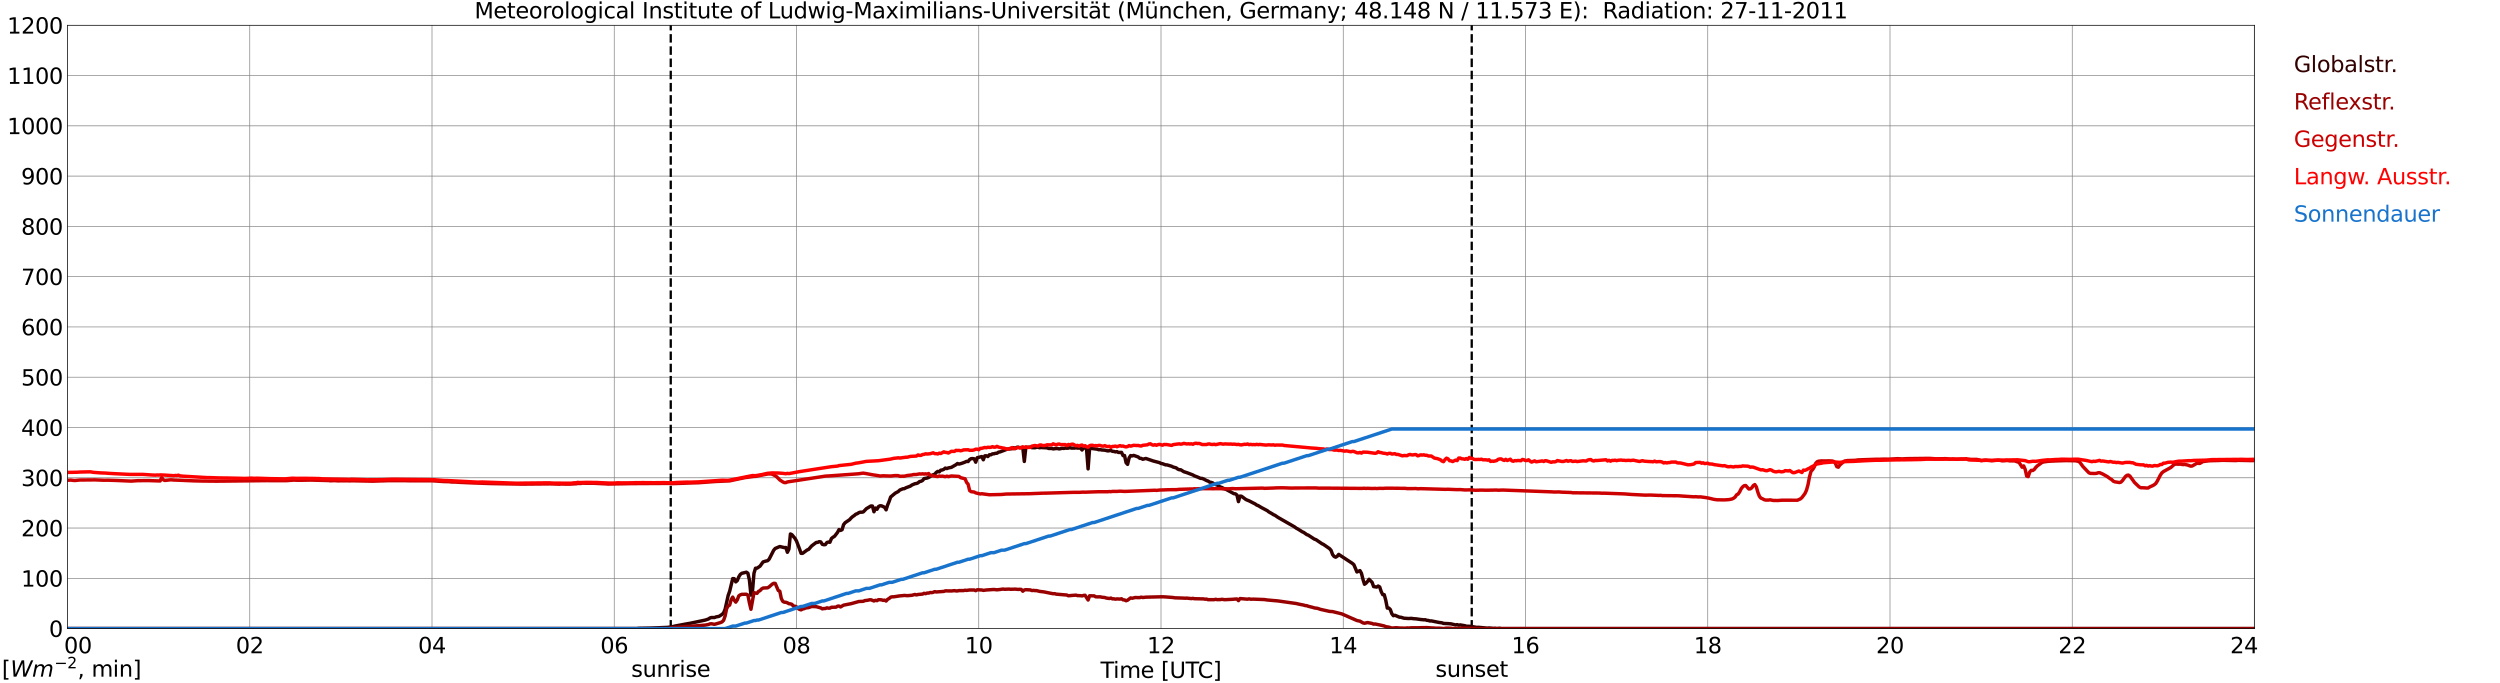 <?xml version="1.0" encoding="utf-8" standalone="no"?>
<!DOCTYPE svg PUBLIC "-//W3C//DTD SVG 1.1//EN"
  "http://www.w3.org/Graphics/SVG/1.1/DTD/svg11.dtd">
<svg xmlns:xlink="http://www.w3.org/1999/xlink" width="1085.4pt" height="296.64pt" viewBox="0 0 1085.4 296.64" xmlns="http://www.w3.org/2000/svg" version="1.1">
 <defs>
  <style type="text/css">*{stroke-linejoin: round; stroke-linecap: butt}</style>
 </defs>
 <g id="figure_1">
  <g id="patch_1">
   <path d="M 0 296.64 
L 1085.4 296.64 
L 1085.4 0 
L 0 0 
z
" style="fill: #ffffff"/>
  </g>
  <g id="axes_1">
   <g id="patch_2">
    <path d="M 29.306 272.909 
L 978.814 272.909 
L 978.814 10.976 
L 29.306 10.976 
z
" style="fill: #ffffff"/>
   </g>
   <g id="patch_3">
    <path d="M 978.814 272.909 
L 978.814 272.909 
L 978.814 10.976 
L 978.814 10.976 
z
" clip-path="url(#p52f541b4d7)" style="fill: #d3d3d3; opacity: 0.25; stroke: #d3d3d3; stroke-linejoin: miter"/>
   </g>
   <g id="matplotlib.axis_1">
    <g id="xtick_1">
     <g id="line2d_1">
      <path d="M 29.306 272.909 
L 29.306 10.976 
" clip-path="url(#p52f541b4d7)" style="fill: none; stroke: #808080; stroke-width: 0.3; stroke-linecap: square"/>
     </g>
     <g id="line2d_2"/>
     <g id="text_1">
      <!--    00 -->
      <g transform="translate(18.733 283.627) scale(0.095 -0.095)">
       <defs>
        <path id="DejaVuSans-20" transform="scale(0.016)"/>
        <path id="DejaVuSans-30" d="M 2034 4250 
Q 1547 4250 1301 3770 
Q 1056 3291 1056 2328 
Q 1056 1369 1301 889 
Q 1547 409 2034 409 
Q 2525 409 2770 889 
Q 3016 1369 3016 2328 
Q 3016 3291 2770 3770 
Q 2525 4250 2034 4250 
z
M 2034 4750 
Q 2819 4750 3233 4129 
Q 3647 3509 3647 2328 
Q 3647 1150 3233 529 
Q 2819 -91 2034 -91 
Q 1250 -91 836 529 
Q 422 1150 422 2328 
Q 422 3509 836 4129 
Q 1250 4750 2034 4750 
z
" transform="scale(0.016)"/>
       </defs>
       <use xlink:href="#DejaVuSans-20"/>
       <use xlink:href="#DejaVuSans-20" transform="translate(31.787 0)"/>
       <use xlink:href="#DejaVuSans-20" transform="translate(63.574 0)"/>
       <use xlink:href="#DejaVuSans-30" transform="translate(95.361 0)"/>
       <use xlink:href="#DejaVuSans-30" transform="translate(158.984 0)"/>
      </g>
     </g>
    </g>
    <g id="xtick_2">
     <g id="line2d_3">
      <path d="M 108.431 272.909 
L 108.431 10.976 
" clip-path="url(#p52f541b4d7)" style="fill: none; stroke: #808080; stroke-width: 0.3; stroke-linecap: square"/>
     </g>
     <g id="line2d_4"/>
     <g id="text_2">
      <!-- 02 -->
      <g transform="translate(102.387 283.627) scale(0.095 -0.095)">
       <defs>
        <path id="DejaVuSans-32" d="M 1228 531 
L 3431 531 
L 3431 0 
L 469 0 
L 469 531 
Q 828 903 1448 1529 
Q 2069 2156 2228 2338 
Q 2531 2678 2651 2914 
Q 2772 3150 2772 3378 
Q 2772 3750 2511 3984 
Q 2250 4219 1831 4219 
Q 1534 4219 1204 4116 
Q 875 4013 500 3803 
L 500 4441 
Q 881 4594 1212 4672 
Q 1544 4750 1819 4750 
Q 2544 4750 2975 4387 
Q 3406 4025 3406 3419 
Q 3406 3131 3298 2873 
Q 3191 2616 2906 2266 
Q 2828 2175 2409 1742 
Q 1991 1309 1228 531 
z
" transform="scale(0.016)"/>
       </defs>
       <use xlink:href="#DejaVuSans-30"/>
       <use xlink:href="#DejaVuSans-32" transform="translate(63.623 0)"/>
      </g>
     </g>
    </g>
    <g id="xtick_3">
     <g id="line2d_5">
      <path d="M 187.557 272.909 
L 187.557 10.976 
" clip-path="url(#p52f541b4d7)" style="fill: none; stroke: #808080; stroke-width: 0.3; stroke-linecap: square"/>
     </g>
     <g id="line2d_6"/>
     <g id="text_3">
      <!-- 04 -->
      <g transform="translate(181.513 283.627) scale(0.095 -0.095)">
       <defs>
        <path id="DejaVuSans-34" d="M 2419 4116 
L 825 1625 
L 2419 1625 
L 2419 4116 
z
M 2253 4666 
L 3047 4666 
L 3047 1625 
L 3713 1625 
L 3713 1100 
L 3047 1100 
L 3047 0 
L 2419 0 
L 2419 1100 
L 313 1100 
L 313 1709 
L 2253 4666 
z
" transform="scale(0.016)"/>
       </defs>
       <use xlink:href="#DejaVuSans-30"/>
       <use xlink:href="#DejaVuSans-34" transform="translate(63.623 0)"/>
      </g>
     </g>
    </g>
    <g id="xtick_4">
     <g id="line2d_7">
      <path d="M 266.683 272.909 
L 266.683 10.976 
" clip-path="url(#p52f541b4d7)" style="fill: none; stroke: #808080; stroke-width: 0.3; stroke-linecap: square"/>
     </g>
     <g id="line2d_8"/>
     <g id="text_4">
      <!-- 06 -->
      <g transform="translate(260.638 283.627) scale(0.095 -0.095)">
       <defs>
        <path id="DejaVuSans-36" d="M 2113 2584 
Q 1688 2584 1439 2293 
Q 1191 2003 1191 1497 
Q 1191 994 1439 701 
Q 1688 409 2113 409 
Q 2538 409 2786 701 
Q 3034 994 3034 1497 
Q 3034 2003 2786 2293 
Q 2538 2584 2113 2584 
z
M 3366 4563 
L 3366 3988 
Q 3128 4100 2886 4159 
Q 2644 4219 2406 4219 
Q 1781 4219 1451 3797 
Q 1122 3375 1075 2522 
Q 1259 2794 1537 2939 
Q 1816 3084 2150 3084 
Q 2853 3084 3261 2657 
Q 3669 2231 3669 1497 
Q 3669 778 3244 343 
Q 2819 -91 2113 -91 
Q 1303 -91 875 529 
Q 447 1150 447 2328 
Q 447 3434 972 4092 
Q 1497 4750 2381 4750 
Q 2619 4750 2861 4703 
Q 3103 4656 3366 4563 
z
" transform="scale(0.016)"/>
       </defs>
       <use xlink:href="#DejaVuSans-30"/>
       <use xlink:href="#DejaVuSans-36" transform="translate(63.623 0)"/>
      </g>
     </g>
    </g>
    <g id="xtick_5">
     <g id="line2d_9">
      <path d="M 345.808 272.909 
L 345.808 10.976 
" clip-path="url(#p52f541b4d7)" style="fill: none; stroke: #808080; stroke-width: 0.3; stroke-linecap: square"/>
     </g>
     <g id="line2d_10"/>
     <g id="text_5">
      <!-- 08 -->
      <g transform="translate(339.764 283.627) scale(0.095 -0.095)">
       <defs>
        <path id="DejaVuSans-38" d="M 2034 2216 
Q 1584 2216 1326 1975 
Q 1069 1734 1069 1313 
Q 1069 891 1326 650 
Q 1584 409 2034 409 
Q 2484 409 2743 651 
Q 3003 894 3003 1313 
Q 3003 1734 2745 1975 
Q 2488 2216 2034 2216 
z
M 1403 2484 
Q 997 2584 770 2862 
Q 544 3141 544 3541 
Q 544 4100 942 4425 
Q 1341 4750 2034 4750 
Q 2731 4750 3128 4425 
Q 3525 4100 3525 3541 
Q 3525 3141 3298 2862 
Q 3072 2584 2669 2484 
Q 3125 2378 3379 2068 
Q 3634 1759 3634 1313 
Q 3634 634 3220 271 
Q 2806 -91 2034 -91 
Q 1263 -91 848 271 
Q 434 634 434 1313 
Q 434 1759 690 2068 
Q 947 2378 1403 2484 
z
M 1172 3481 
Q 1172 3119 1398 2916 
Q 1625 2713 2034 2713 
Q 2441 2713 2670 2916 
Q 2900 3119 2900 3481 
Q 2900 3844 2670 4047 
Q 2441 4250 2034 4250 
Q 1625 4250 1398 4047 
Q 1172 3844 1172 3481 
z
" transform="scale(0.016)"/>
       </defs>
       <use xlink:href="#DejaVuSans-30"/>
       <use xlink:href="#DejaVuSans-38" transform="translate(63.623 0)"/>
      </g>
     </g>
    </g>
    <g id="xtick_6">
     <g id="line2d_11">
      <path d="M 424.934 272.909 
L 424.934 10.976 
" clip-path="url(#p52f541b4d7)" style="fill: none; stroke: #808080; stroke-width: 0.3; stroke-linecap: square"/>
     </g>
     <g id="line2d_12"/>
     <g id="text_6">
      <!-- 10 -->
      <g transform="translate(418.89 283.627) scale(0.095 -0.095)">
       <defs>
        <path id="DejaVuSans-31" d="M 794 531 
L 1825 531 
L 1825 4091 
L 703 3866 
L 703 4441 
L 1819 4666 
L 2450 4666 
L 2450 531 
L 3481 531 
L 3481 0 
L 794 0 
L 794 531 
z
" transform="scale(0.016)"/>
       </defs>
       <use xlink:href="#DejaVuSans-31"/>
       <use xlink:href="#DejaVuSans-30" transform="translate(63.623 0)"/>
      </g>
     </g>
    </g>
    <g id="xtick_7">
     <g id="line2d_13">
      <path d="M 504.06 272.909 
L 504.06 10.976 
" clip-path="url(#p52f541b4d7)" style="fill: none; stroke: #808080; stroke-width: 0.3; stroke-linecap: square"/>
     </g>
     <g id="line2d_14"/>
     <g id="text_7">
      <!-- 12 -->
      <g transform="translate(498.015 283.627) scale(0.095 -0.095)">
       <use xlink:href="#DejaVuSans-31"/>
       <use xlink:href="#DejaVuSans-32" transform="translate(63.623 0)"/>
      </g>
     </g>
    </g>
    <g id="xtick_8">
     <g id="line2d_15">
      <path d="M 583.185 272.909 
L 583.185 10.976 
" clip-path="url(#p52f541b4d7)" style="fill: none; stroke: #808080; stroke-width: 0.3; stroke-linecap: square"/>
     </g>
     <g id="line2d_16"/>
     <g id="text_8">
      <!-- 14 -->
      <g transform="translate(577.141 283.627) scale(0.095 -0.095)">
       <use xlink:href="#DejaVuSans-31"/>
       <use xlink:href="#DejaVuSans-34" transform="translate(63.623 0)"/>
      </g>
     </g>
    </g>
    <g id="xtick_9">
     <g id="line2d_17">
      <path d="M 662.311 272.909 
L 662.311 10.976 
" clip-path="url(#p52f541b4d7)" style="fill: none; stroke: #808080; stroke-width: 0.3; stroke-linecap: square"/>
     </g>
     <g id="line2d_18"/>
     <g id="text_9">
      <!-- 16 -->
      <g transform="translate(656.267 283.627) scale(0.095 -0.095)">
       <use xlink:href="#DejaVuSans-31"/>
       <use xlink:href="#DejaVuSans-36" transform="translate(63.623 0)"/>
      </g>
     </g>
    </g>
    <g id="xtick_10">
     <g id="line2d_19">
      <path d="M 741.437 272.909 
L 741.437 10.976 
" clip-path="url(#p52f541b4d7)" style="fill: none; stroke: #808080; stroke-width: 0.3; stroke-linecap: square"/>
     </g>
     <g id="line2d_20"/>
     <g id="text_10">
      <!-- 18 -->
      <g transform="translate(735.392 283.627) scale(0.095 -0.095)">
       <use xlink:href="#DejaVuSans-31"/>
       <use xlink:href="#DejaVuSans-38" transform="translate(63.623 0)"/>
      </g>
     </g>
    </g>
    <g id="xtick_11">
     <g id="line2d_21">
      <path d="M 820.562 272.909 
L 820.562 10.976 
" clip-path="url(#p52f541b4d7)" style="fill: none; stroke: #808080; stroke-width: 0.3; stroke-linecap: square"/>
     </g>
     <g id="line2d_22"/>
     <g id="text_11">
      <!-- 20 -->
      <g transform="translate(814.518 283.627) scale(0.095 -0.095)">
       <use xlink:href="#DejaVuSans-32"/>
       <use xlink:href="#DejaVuSans-30" transform="translate(63.623 0)"/>
      </g>
     </g>
    </g>
    <g id="xtick_12">
     <g id="line2d_23">
      <path d="M 899.688 272.909 
L 899.688 10.976 
" clip-path="url(#p52f541b4d7)" style="fill: none; stroke: #808080; stroke-width: 0.3; stroke-linecap: square"/>
     </g>
     <g id="line2d_24"/>
     <g id="text_12">
      <!-- 22 -->
      <g transform="translate(893.644 283.627) scale(0.095 -0.095)">
       <use xlink:href="#DejaVuSans-32"/>
       <use xlink:href="#DejaVuSans-32" transform="translate(63.623 0)"/>
      </g>
     </g>
    </g>
    <g id="xtick_13">
     <g id="line2d_25">
      <path d="M 978.814 272.909 
L 978.814 10.976 
" clip-path="url(#p52f541b4d7)" style="fill: none; stroke: #808080; stroke-width: 0.3; stroke-linecap: square"/>
     </g>
     <g id="line2d_26"/>
     <g id="text_13">
      <!-- 24    -->
      <g transform="translate(968.241 283.627) scale(0.095 -0.095)">
       <use xlink:href="#DejaVuSans-32"/>
       <use xlink:href="#DejaVuSans-34" transform="translate(63.623 0)"/>
       <use xlink:href="#DejaVuSans-20" transform="translate(127.246 0)"/>
       <use xlink:href="#DejaVuSans-20" transform="translate(159.033 0)"/>
       <use xlink:href="#DejaVuSans-20" transform="translate(190.82 0)"/>
      </g>
     </g>
    </g>
    <g id="text_14">
     <!-- Time [UTC] -->
     <g transform="translate(477.806 294.322) scale(0.095 -0.095)">
      <defs>
       <path id="DejaVuSans-54" d="M -19 4666 
L 3928 4666 
L 3928 4134 
L 2272 4134 
L 2272 0 
L 1638 0 
L 1638 4134 
L -19 4134 
L -19 4666 
z
" transform="scale(0.016)"/>
       <path id="DejaVuSans-69" d="M 603 3500 
L 1178 3500 
L 1178 0 
L 603 0 
L 603 3500 
z
M 603 4863 
L 1178 4863 
L 1178 4134 
L 603 4134 
L 603 4863 
z
" transform="scale(0.016)"/>
       <path id="DejaVuSans-6d" d="M 3328 2828 
Q 3544 3216 3844 3400 
Q 4144 3584 4550 3584 
Q 5097 3584 5394 3201 
Q 5691 2819 5691 2113 
L 5691 0 
L 5113 0 
L 5113 2094 
Q 5113 2597 4934 2840 
Q 4756 3084 4391 3084 
Q 3944 3084 3684 2787 
Q 3425 2491 3425 1978 
L 3425 0 
L 2847 0 
L 2847 2094 
Q 2847 2600 2669 2842 
Q 2491 3084 2119 3084 
Q 1678 3084 1418 2786 
Q 1159 2488 1159 1978 
L 1159 0 
L 581 0 
L 581 3500 
L 1159 3500 
L 1159 2956 
Q 1356 3278 1631 3431 
Q 1906 3584 2284 3584 
Q 2666 3584 2933 3390 
Q 3200 3197 3328 2828 
z
" transform="scale(0.016)"/>
       <path id="DejaVuSans-65" d="M 3597 1894 
L 3597 1613 
L 953 1613 
Q 991 1019 1311 708 
Q 1631 397 2203 397 
Q 2534 397 2845 478 
Q 3156 559 3463 722 
L 3463 178 
Q 3153 47 2828 -22 
Q 2503 -91 2169 -91 
Q 1331 -91 842 396 
Q 353 884 353 1716 
Q 353 2575 817 3079 
Q 1281 3584 2069 3584 
Q 2775 3584 3186 3129 
Q 3597 2675 3597 1894 
z
M 3022 2063 
Q 3016 2534 2758 2815 
Q 2500 3097 2075 3097 
Q 1594 3097 1305 2825 
Q 1016 2553 972 2059 
L 3022 2063 
z
" transform="scale(0.016)"/>
       <path id="DejaVuSans-5b" d="M 550 4863 
L 1875 4863 
L 1875 4416 
L 1125 4416 
L 1125 -397 
L 1875 -397 
L 1875 -844 
L 550 -844 
L 550 4863 
z
" transform="scale(0.016)"/>
       <path id="DejaVuSans-55" d="M 556 4666 
L 1191 4666 
L 1191 1831 
Q 1191 1081 1462 751 
Q 1734 422 2344 422 
Q 2950 422 3222 751 
Q 3494 1081 3494 1831 
L 3494 4666 
L 4128 4666 
L 4128 1753 
Q 4128 841 3676 375 
Q 3225 -91 2344 -91 
Q 1459 -91 1007 375 
Q 556 841 556 1753 
L 556 4666 
z
" transform="scale(0.016)"/>
       <path id="DejaVuSans-43" d="M 4122 4306 
L 4122 3641 
Q 3803 3938 3442 4084 
Q 3081 4231 2675 4231 
Q 1875 4231 1450 3742 
Q 1025 3253 1025 2328 
Q 1025 1406 1450 917 
Q 1875 428 2675 428 
Q 3081 428 3442 575 
Q 3803 722 4122 1019 
L 4122 359 
Q 3791 134 3420 21 
Q 3050 -91 2638 -91 
Q 1578 -91 968 557 
Q 359 1206 359 2328 
Q 359 3453 968 4101 
Q 1578 4750 2638 4750 
Q 3056 4750 3426 4639 
Q 3797 4528 4122 4306 
z
" transform="scale(0.016)"/>
       <path id="DejaVuSans-5d" d="M 1947 4863 
L 1947 -844 
L 622 -844 
L 622 -397 
L 1369 -397 
L 1369 4416 
L 622 4416 
L 622 4863 
L 1947 4863 
z
" transform="scale(0.016)"/>
      </defs>
      <use xlink:href="#DejaVuSans-54"/>
      <use xlink:href="#DejaVuSans-69" transform="translate(57.959 0)"/>
      <use xlink:href="#DejaVuSans-6d" transform="translate(85.742 0)"/>
      <use xlink:href="#DejaVuSans-65" transform="translate(183.154 0)"/>
      <use xlink:href="#DejaVuSans-20" transform="translate(244.678 0)"/>
      <use xlink:href="#DejaVuSans-5b" transform="translate(276.465 0)"/>
      <use xlink:href="#DejaVuSans-55" transform="translate(315.479 0)"/>
      <use xlink:href="#DejaVuSans-54" transform="translate(388.672 0)"/>
      <use xlink:href="#DejaVuSans-43" transform="translate(443.881 0)"/>
      <use xlink:href="#DejaVuSans-5d" transform="translate(513.705 0)"/>
     </g>
    </g>
   </g>
   <g id="matplotlib.axis_2">
    <g id="ytick_1">
     <g id="line2d_27">
      <path d="M 29.306 272.909 
L 978.814 272.909 
" clip-path="url(#p52f541b4d7)" style="fill: none; stroke: #808080; stroke-width: 0.3; stroke-linecap: square"/>
     </g>
     <g id="line2d_28"/>
     <g id="text_15">
      <!-- 0 -->
      <g transform="translate(21.261 276.518) scale(0.095 -0.095)">
       <use xlink:href="#DejaVuSans-30"/>
      </g>
     </g>
    </g>
    <g id="ytick_2">
     <g id="line2d_29">
      <path d="M 29.306 251.081 
L 978.814 251.081 
" clip-path="url(#p52f541b4d7)" style="fill: none; stroke: #808080; stroke-width: 0.3; stroke-linecap: square"/>
     </g>
     <g id="line2d_30"/>
     <g id="text_16">
      <!-- 100 -->
      <g transform="translate(9.173 254.69) scale(0.095 -0.095)">
       <use xlink:href="#DejaVuSans-31"/>
       <use xlink:href="#DejaVuSans-30" transform="translate(63.623 0)"/>
       <use xlink:href="#DejaVuSans-30" transform="translate(127.246 0)"/>
      </g>
     </g>
    </g>
    <g id="ytick_3">
     <g id="line2d_31">
      <path d="M 29.306 229.253 
L 978.814 229.253 
" clip-path="url(#p52f541b4d7)" style="fill: none; stroke: #808080; stroke-width: 0.3; stroke-linecap: square"/>
     </g>
     <g id="line2d_32"/>
     <g id="text_17">
      <!-- 200 -->
      <g transform="translate(9.173 232.863) scale(0.095 -0.095)">
       <use xlink:href="#DejaVuSans-32"/>
       <use xlink:href="#DejaVuSans-30" transform="translate(63.623 0)"/>
       <use xlink:href="#DejaVuSans-30" transform="translate(127.246 0)"/>
      </g>
     </g>
    </g>
    <g id="ytick_4">
     <g id="line2d_33">
      <path d="M 29.306 207.426 
L 978.814 207.426 
" clip-path="url(#p52f541b4d7)" style="fill: none; stroke: #808080; stroke-width: 0.3; stroke-linecap: square"/>
     </g>
     <g id="line2d_34"/>
     <g id="text_18">
      <!-- 300 -->
      <g transform="translate(9.173 211.035) scale(0.095 -0.095)">
       <defs>
        <path id="DejaVuSans-33" d="M 2597 2516 
Q 3050 2419 3304 2112 
Q 3559 1806 3559 1356 
Q 3559 666 3084 287 
Q 2609 -91 1734 -91 
Q 1441 -91 1130 -33 
Q 819 25 488 141 
L 488 750 
Q 750 597 1062 519 
Q 1375 441 1716 441 
Q 2309 441 2620 675 
Q 2931 909 2931 1356 
Q 2931 1769 2642 2001 
Q 2353 2234 1838 2234 
L 1294 2234 
L 1294 2753 
L 1863 2753 
Q 2328 2753 2575 2939 
Q 2822 3125 2822 3475 
Q 2822 3834 2567 4026 
Q 2313 4219 1838 4219 
Q 1578 4219 1281 4162 
Q 984 4106 628 3988 
L 628 4550 
Q 988 4650 1302 4700 
Q 1616 4750 1894 4750 
Q 2613 4750 3031 4423 
Q 3450 4097 3450 3541 
Q 3450 3153 3228 2886 
Q 3006 2619 2597 2516 
z
" transform="scale(0.016)"/>
       </defs>
       <use xlink:href="#DejaVuSans-33"/>
       <use xlink:href="#DejaVuSans-30" transform="translate(63.623 0)"/>
       <use xlink:href="#DejaVuSans-30" transform="translate(127.246 0)"/>
      </g>
     </g>
    </g>
    <g id="ytick_5">
     <g id="line2d_35">
      <path d="M 29.306 185.598 
L 978.814 185.598 
" clip-path="url(#p52f541b4d7)" style="fill: none; stroke: #808080; stroke-width: 0.3; stroke-linecap: square"/>
     </g>
     <g id="line2d_36"/>
     <g id="text_19">
      <!-- 400 -->
      <g transform="translate(9.173 189.207) scale(0.095 -0.095)">
       <use xlink:href="#DejaVuSans-34"/>
       <use xlink:href="#DejaVuSans-30" transform="translate(63.623 0)"/>
       <use xlink:href="#DejaVuSans-30" transform="translate(127.246 0)"/>
      </g>
     </g>
    </g>
    <g id="ytick_6">
     <g id="line2d_37">
      <path d="M 29.306 163.77 
L 978.814 163.77 
" clip-path="url(#p52f541b4d7)" style="fill: none; stroke: #808080; stroke-width: 0.3; stroke-linecap: square"/>
     </g>
     <g id="line2d_38"/>
     <g id="text_20">
      <!-- 500 -->
      <g transform="translate(9.173 167.379) scale(0.095 -0.095)">
       <defs>
        <path id="DejaVuSans-35" d="M 691 4666 
L 3169 4666 
L 3169 4134 
L 1269 4134 
L 1269 2991 
Q 1406 3038 1543 3061 
Q 1681 3084 1819 3084 
Q 2600 3084 3056 2656 
Q 3513 2228 3513 1497 
Q 3513 744 3044 326 
Q 2575 -91 1722 -91 
Q 1428 -91 1123 -41 
Q 819 9 494 109 
L 494 744 
Q 775 591 1075 516 
Q 1375 441 1709 441 
Q 2250 441 2565 725 
Q 2881 1009 2881 1497 
Q 2881 1984 2565 2268 
Q 2250 2553 1709 2553 
Q 1456 2553 1204 2497 
Q 953 2441 691 2322 
L 691 4666 
z
" transform="scale(0.016)"/>
       </defs>
       <use xlink:href="#DejaVuSans-35"/>
       <use xlink:href="#DejaVuSans-30" transform="translate(63.623 0)"/>
       <use xlink:href="#DejaVuSans-30" transform="translate(127.246 0)"/>
      </g>
     </g>
    </g>
    <g id="ytick_7">
     <g id="line2d_39">
      <path d="M 29.306 141.942 
L 978.814 141.942 
" clip-path="url(#p52f541b4d7)" style="fill: none; stroke: #808080; stroke-width: 0.3; stroke-linecap: square"/>
     </g>
     <g id="line2d_40"/>
     <g id="text_21">
      <!-- 600 -->
      <g transform="translate(9.173 145.551) scale(0.095 -0.095)">
       <use xlink:href="#DejaVuSans-36"/>
       <use xlink:href="#DejaVuSans-30" transform="translate(63.623 0)"/>
       <use xlink:href="#DejaVuSans-30" transform="translate(127.246 0)"/>
      </g>
     </g>
    </g>
    <g id="ytick_8">
     <g id="line2d_41">
      <path d="M 29.306 120.114 
L 978.814 120.114 
" clip-path="url(#p52f541b4d7)" style="fill: none; stroke: #808080; stroke-width: 0.3; stroke-linecap: square"/>
     </g>
     <g id="line2d_42"/>
     <g id="text_22">
      <!-- 700 -->
      <g transform="translate(9.173 123.724) scale(0.095 -0.095)">
       <defs>
        <path id="DejaVuSans-37" d="M 525 4666 
L 3525 4666 
L 3525 4397 
L 1831 0 
L 1172 0 
L 2766 4134 
L 525 4134 
L 525 4666 
z
" transform="scale(0.016)"/>
       </defs>
       <use xlink:href="#DejaVuSans-37"/>
       <use xlink:href="#DejaVuSans-30" transform="translate(63.623 0)"/>
       <use xlink:href="#DejaVuSans-30" transform="translate(127.246 0)"/>
      </g>
     </g>
    </g>
    <g id="ytick_9">
     <g id="line2d_43">
      <path d="M 29.306 98.287 
L 978.814 98.287 
" clip-path="url(#p52f541b4d7)" style="fill: none; stroke: #808080; stroke-width: 0.3; stroke-linecap: square"/>
     </g>
     <g id="line2d_44"/>
     <g id="text_23">
      <!-- 800 -->
      <g transform="translate(9.173 101.896) scale(0.095 -0.095)">
       <use xlink:href="#DejaVuSans-38"/>
       <use xlink:href="#DejaVuSans-30" transform="translate(63.623 0)"/>
       <use xlink:href="#DejaVuSans-30" transform="translate(127.246 0)"/>
      </g>
     </g>
    </g>
    <g id="ytick_10">
     <g id="line2d_45">
      <path d="M 29.306 76.459 
L 978.814 76.459 
" clip-path="url(#p52f541b4d7)" style="fill: none; stroke: #808080; stroke-width: 0.3; stroke-linecap: square"/>
     </g>
     <g id="line2d_46"/>
     <g id="text_24">
      <!-- 900 -->
      <g transform="translate(9.173 80.068) scale(0.095 -0.095)">
       <defs>
        <path id="DejaVuSans-39" d="M 703 97 
L 703 672 
Q 941 559 1184 500 
Q 1428 441 1663 441 
Q 2288 441 2617 861 
Q 2947 1281 2994 2138 
Q 2813 1869 2534 1725 
Q 2256 1581 1919 1581 
Q 1219 1581 811 2004 
Q 403 2428 403 3163 
Q 403 3881 828 4315 
Q 1253 4750 1959 4750 
Q 2769 4750 3195 4129 
Q 3622 3509 3622 2328 
Q 3622 1225 3098 567 
Q 2575 -91 1691 -91 
Q 1453 -91 1209 -44 
Q 966 3 703 97 
z
M 1959 2075 
Q 2384 2075 2632 2365 
Q 2881 2656 2881 3163 
Q 2881 3666 2632 3958 
Q 2384 4250 1959 4250 
Q 1534 4250 1286 3958 
Q 1038 3666 1038 3163 
Q 1038 2656 1286 2365 
Q 1534 2075 1959 2075 
z
" transform="scale(0.016)"/>
       </defs>
       <use xlink:href="#DejaVuSans-39"/>
       <use xlink:href="#DejaVuSans-30" transform="translate(63.623 0)"/>
       <use xlink:href="#DejaVuSans-30" transform="translate(127.246 0)"/>
      </g>
     </g>
    </g>
    <g id="ytick_11">
     <g id="line2d_47">
      <path d="M 29.306 54.631 
L 978.814 54.631 
" clip-path="url(#p52f541b4d7)" style="fill: none; stroke: #808080; stroke-width: 0.3; stroke-linecap: square"/>
     </g>
     <g id="line2d_48"/>
     <g id="text_25">
      <!-- 1000 -->
      <g transform="translate(3.128 58.24) scale(0.095 -0.095)">
       <use xlink:href="#DejaVuSans-31"/>
       <use xlink:href="#DejaVuSans-30" transform="translate(63.623 0)"/>
       <use xlink:href="#DejaVuSans-30" transform="translate(127.246 0)"/>
       <use xlink:href="#DejaVuSans-30" transform="translate(190.869 0)"/>
      </g>
     </g>
    </g>
    <g id="ytick_12">
     <g id="line2d_49">
      <path d="M 29.306 32.803 
L 978.814 32.803 
" clip-path="url(#p52f541b4d7)" style="fill: none; stroke: #808080; stroke-width: 0.3; stroke-linecap: square"/>
     </g>
     <g id="line2d_50"/>
     <g id="text_26">
      <!-- 1100 -->
      <g transform="translate(3.128 36.413) scale(0.095 -0.095)">
       <use xlink:href="#DejaVuSans-31"/>
       <use xlink:href="#DejaVuSans-31" transform="translate(63.623 0)"/>
       <use xlink:href="#DejaVuSans-30" transform="translate(127.246 0)"/>
       <use xlink:href="#DejaVuSans-30" transform="translate(190.869 0)"/>
      </g>
     </g>
    </g>
    <g id="ytick_13">
     <g id="line2d_51">
      <path d="M 29.306 10.976 
L 978.814 10.976 
" clip-path="url(#p52f541b4d7)" style="fill: none; stroke: #808080; stroke-width: 0.3; stroke-linecap: square"/>
     </g>
     <g id="line2d_52"/>
     <g id="text_27">
      <!-- 1200 -->
      <g transform="translate(3.128 14.585) scale(0.095 -0.095)">
       <use xlink:href="#DejaVuSans-31"/>
       <use xlink:href="#DejaVuSans-32" transform="translate(63.623 0)"/>
       <use xlink:href="#DejaVuSans-30" transform="translate(127.246 0)"/>
       <use xlink:href="#DejaVuSans-30" transform="translate(190.869 0)"/>
      </g>
     </g>
    </g>
   </g>
   <g id="line2d_53">
    <path d="M 291.212 272.909 
L 291.212 10.976 
" clip-path="url(#p52f541b4d7)" style="fill: none; stroke-dasharray: 3.7,1.6; stroke-dashoffset: 0; stroke: #000000"/>
   </g>
   <g id="line2d_54">
    <path d="M 638.969 272.909 
L 638.969 10.976 
" clip-path="url(#p52f541b4d7)" style="fill: none; stroke-dasharray: 3.7,1.6; stroke-dashoffset: 0; stroke: #000000"/>
   </g>
   <g id="line2d_55">
    <path d="M 29.306 272.909 
L 276.573 272.909 
L 277.233 272.795 
L 282.508 272.688 
L 289.761 272.387 
L 291.739 272.127 
L 293.058 271.806 
L 298.333 270.816 
L 299.652 270.599 
L 306.246 269.2 
L 307.564 268.748 
L 308.224 268.297 
L 308.883 268.102 
L 310.202 268.124 
L 310.861 267.845 
L 312.18 267.587 
L 313.499 266.747 
L 314.158 266.079 
L 314.818 264.507 
L 316.136 258.524 
L 316.796 256.673 
L 318.114 251.205 
L 318.774 251.247 
L 319.433 252.626 
L 320.093 252.065 
L 320.752 250.45 
L 321.411 249.396 
L 322.071 248.9 
L 324.049 248.427 
L 324.708 248.881 
L 325.368 251.852 
L 326.027 258.374 
L 326.686 256.824 
L 327.346 248.881 
L 328.005 246.707 
L 328.665 246.685 
L 329.983 245.801 
L 331.302 243.95 
L 332.621 243.564 
L 333.28 243.435 
L 333.94 242.745 
L 335.918 238.871 
L 336.577 238.118 
L 337.896 237.557 
L 338.555 237.277 
L 340.533 237.751 
L 341.193 237.707 
L 341.852 239.774 
L 342.512 238.419 
L 343.171 231.831 
L 343.83 232.154 
L 345.149 233.748 
L 345.808 234.887 
L 347.127 238.353 
L 347.787 240.226 
L 348.446 240.248 
L 350.424 238.783 
L 351.083 238.504 
L 352.402 236.998 
L 354.38 235.511 
L 355.04 235.47 
L 355.699 235.147 
L 356.359 235.297 
L 357.018 236.33 
L 357.677 236.502 
L 358.337 236.437 
L 358.996 235.533 
L 359.655 235.339 
L 360.315 235.426 
L 360.974 233.811 
L 361.634 233.252 
L 362.293 232.864 
L 363.612 231.163 
L 364.271 229.915 
L 364.93 230.281 
L 365.59 229.98 
L 366.249 227.784 
L 366.909 226.944 
L 368.887 225.61 
L 369.546 224.857 
L 370.206 224.274 
L 370.865 223.844 
L 371.524 223.264 
L 372.184 223.026 
L 372.843 222.596 
L 373.502 222.36 
L 374.162 222.382 
L 374.821 222.251 
L 376.14 220.852 
L 378.118 219.669 
L 378.777 219.712 
L 379.437 222.188 
L 380.096 220.572 
L 380.756 221.112 
L 381.415 219.926 
L 382.074 219.581 
L 382.734 219.625 
L 384.053 220.228 
L 384.712 221.347 
L 385.371 219.261 
L 386.031 217.667 
L 386.69 215.772 
L 388.668 214.116 
L 389.987 213.404 
L 390.646 212.758 
L 391.965 212.221 
L 392.624 212.156 
L 393.284 211.789 
L 395.262 211.036 
L 395.921 210.562 
L 397.24 210.003 
L 397.899 209.916 
L 398.559 209.637 
L 399.218 209.078 
L 399.878 208.949 
L 400.537 208.604 
L 401.196 207.786 
L 402.515 207.55 
L 403.175 207.29 
L 405.153 206.107 
L 405.812 205.913 
L 406.471 205.116 
L 407.131 204.664 
L 407.79 204.859 
L 408.45 204.127 
L 409.109 204.04 
L 409.768 203.761 
L 410.428 203.221 
L 411.087 203.438 
L 411.746 203.158 
L 413.065 202.898 
L 415.043 201.759 
L 415.703 201.242 
L 416.362 201.499 
L 417.681 201.113 
L 419 200.617 
L 419.659 200.294 
L 420.318 200.382 
L 420.978 199.52 
L 421.637 199.133 
L 422.297 199.089 
L 422.956 199.196 
L 423.615 200.661 
L 424.275 198.723 
L 426.253 198.227 
L 426.912 199.607 
L 427.572 197.906 
L 428.231 197.885 
L 428.89 198.208 
L 429.55 197.452 
L 430.209 197.474 
L 430.869 197.044 
L 431.528 197.022 
L 432.187 196.808 
L 432.847 196.787 
L 433.506 196.313 
L 434.165 196.204 
L 437.462 194.955 
L 439.44 194.805 
L 440.1 194.375 
L 440.759 194.763 
L 441.419 194.202 
L 442.078 194.139 
L 442.737 194.418 
L 443.397 194.246 
L 444.056 194.331 
L 444.716 200.338 
L 445.375 194.246 
L 447.353 194.117 
L 448.012 194.353 
L 449.331 194.397 
L 449.991 194.202 
L 450.65 194.139 
L 451.309 194.397 
L 451.969 194.29 
L 454.606 194.44 
L 455.266 194.698 
L 456.584 194.698 
L 457.244 194.892 
L 458.563 194.72 
L 459.222 194.741 
L 459.881 194.914 
L 461.2 194.613 
L 461.859 194.698 
L 462.519 194.525 
L 463.178 194.613 
L 463.838 194.547 
L 464.497 194.331 
L 465.156 194.547 
L 466.475 194.547 
L 467.134 194.418 
L 467.794 194.547 
L 469.113 194.525 
L 469.772 195.366 
L 470.431 194.375 
L 471.091 194.268 
L 471.75 195.215 
L 472.409 203.566 
L 473.069 194.591 
L 476.366 195.021 
L 477.025 195.257 
L 477.685 195.215 
L 478.344 195.366 
L 479.663 195.451 
L 480.981 195.774 
L 482.3 195.58 
L 482.96 195.946 
L 483.619 195.99 
L 484.278 196.204 
L 484.938 196.075 
L 485.597 196.442 
L 486.916 196.398 
L 487.575 197.797 
L 488.235 197.775 
L 488.894 200.875 
L 489.553 201.608 
L 490.213 198.81 
L 490.872 197.797 
L 491.532 197.948 
L 492.191 197.712 
L 494.169 198.4 
L 494.828 198.983 
L 495.488 199.024 
L 496.147 199.391 
L 497.466 199.046 
L 500.763 200.166 
L 503.4 200.855 
L 504.06 201.22 
L 504.719 201.329 
L 506.038 201.822 
L 506.697 201.844 
L 508.675 202.427 
L 509.335 202.77 
L 510.654 203.136 
L 511.313 203.654 
L 511.972 203.933 
L 512.632 203.955 
L 513.95 204.793 
L 515.269 205.203 
L 517.247 205.957 
L 517.907 206.214 
L 518.566 206.603 
L 519.885 207.098 
L 521.204 207.679 
L 521.863 207.701 
L 522.522 207.936 
L 523.841 208.648 
L 524.501 208.862 
L 525.16 209.314 
L 525.819 209.423 
L 526.479 209.659 
L 527.138 210.132 
L 528.457 210.606 
L 529.776 211.424 
L 530.435 211.619 
L 531.094 211.983 
L 532.413 212.522 
L 535.71 214.33 
L 536.369 214.417 
L 537.029 214.91 
L 537.688 217.774 
L 538.348 215.384 
L 539.007 215.449 
L 540.985 216.914 
L 542.304 217.451 
L 544.282 218.464 
L 544.941 218.787 
L 545.601 219.28 
L 546.26 219.518 
L 547.579 220.315 
L 550.216 221.714 
L 550.876 222.251 
L 552.195 222.984 
L 552.854 223.436 
L 553.513 223.716 
L 554.832 224.619 
L 562.085 228.775 
L 562.745 229.29 
L 563.404 229.635 
L 564.723 230.454 
L 565.382 230.884 
L 566.042 231.163 
L 567.36 232.111 
L 568.02 232.348 
L 570.657 234.071 
L 571.317 234.285 
L 573.954 236.072 
L 574.613 236.373 
L 577.251 238.203 
L 577.91 238.978 
L 578.57 240.785 
L 579.229 241.603 
L 579.889 241.905 
L 580.548 241.518 
L 581.207 240.7 
L 587.142 244.596 
L 587.801 245.177 
L 589.12 248.32 
L 590.439 247.739 
L 591.098 248.944 
L 591.757 251.57 
L 592.417 253.659 
L 593.076 253.185 
L 593.736 252.432 
L 594.395 251.507 
L 595.714 252.84 
L 596.373 254.67 
L 597.692 254.886 
L 598.351 254.434 
L 599.011 254.842 
L 599.67 256.844 
L 600.329 258.179 
L 600.989 258.201 
L 601.648 260.655 
L 602.307 264.014 
L 602.967 263.992 
L 603.626 264.638 
L 604.286 266.467 
L 604.945 267.306 
L 605.604 267.114 
L 607.582 267.952 
L 608.242 267.995 
L 609.561 268.404 
L 611.539 268.535 
L 612.858 268.469 
L 613.517 268.598 
L 614.836 268.685 
L 616.814 268.965 
L 618.133 269.093 
L 618.792 269.071 
L 619.451 269.309 
L 620.111 269.373 
L 620.77 269.589 
L 621.429 269.567 
L 624.726 270.235 
L 626.045 270.407 
L 626.705 270.665 
L 628.683 270.75 
L 630.001 270.859 
L 631.98 271.333 
L 632.639 271.182 
L 633.298 271.44 
L 633.958 271.311 
L 635.936 271.654 
L 636.595 271.87 
L 638.573 271.935 
L 641.211 272.409 
L 641.87 272.343 
L 645.827 272.732 
L 646.486 272.645 
L 648.464 272.839 
L 649.123 272.773 
L 649.783 272.902 
L 651.102 272.773 
L 651.761 272.909 
L 978.154 272.909 
L 978.154 272.909 
" clip-path="url(#p52f541b4d7)" style="fill: none; stroke: #330000; stroke-width: 1.5; stroke-linecap: square"/>
   </g>
   <g id="line2d_56">
    <path d="M 29.306 272.909 
L 290.42 272.909 
L 291.08 272.59 
L 295.696 272.204 
L 297.014 272.053 
L 300.971 271.815 
L 306.246 271.385 
L 307.564 271.128 
L 308.224 270.868 
L 308.883 270.805 
L 310.202 271.062 
L 312.839 270.287 
L 313.499 269.986 
L 314.158 269.318 
L 314.818 267.426 
L 315.477 264.217 
L 316.136 263.097 
L 316.796 262.689 
L 317.455 260.299 
L 318.114 259.245 
L 318.774 260.578 
L 319.433 261.419 
L 320.093 260.45 
L 320.752 258.705 
L 321.411 258.254 
L 322.071 258.04 
L 324.049 257.996 
L 324.708 258.363 
L 325.368 261.764 
L 326.027 264.518 
L 327.346 257.328 
L 328.665 257.608 
L 329.324 256.748 
L 329.983 256.424 
L 330.643 255.693 
L 331.302 255.305 
L 333.28 255.198 
L 333.94 254.79 
L 335.258 253.626 
L 335.918 253.24 
L 336.577 253.303 
L 337.896 256.361 
L 338.555 256.682 
L 339.215 259.869 
L 339.874 261.117 
L 340.533 261.44 
L 341.193 261.484 
L 341.852 261.72 
L 342.512 262.108 
L 343.171 262.172 
L 343.83 262.388 
L 344.49 263.206 
L 345.149 263.185 
L 345.808 263.486 
L 346.468 264.173 
L 347.127 264.584 
L 347.787 264.778 
L 348.446 264.411 
L 349.105 264.261 
L 349.765 263.959 
L 351.083 263.787 
L 352.402 263.313 
L 354.38 263.398 
L 356.359 263.938 
L 357.018 264.346 
L 357.677 264.195 
L 358.337 264.195 
L 358.996 263.894 
L 359.655 264.045 
L 360.315 264.023 
L 360.974 263.658 
L 362.952 263.615 
L 363.612 263.185 
L 364.271 263.119 
L 364.93 263.508 
L 366.249 262.733 
L 369.546 262.087 
L 372.843 261.161 
L 374.821 261.052 
L 375.481 260.751 
L 376.799 260.6 
L 377.459 260.428 
L 378.118 260.386 
L 379.437 260.923 
L 380.096 260.622 
L 380.756 260.773 
L 381.415 260.343 
L 382.734 260.428 
L 383.393 260.666 
L 384.053 260.559 
L 384.712 260.945 
L 385.371 260.214 
L 386.031 259.825 
L 386.69 259.266 
L 387.349 259.116 
L 388.009 259.116 
L 390.646 258.705 
L 391.965 258.599 
L 392.624 258.513 
L 393.943 258.62 
L 395.921 258.448 
L 397.24 258.081 
L 397.899 258.319 
L 398.559 258.103 
L 400.537 257.931 
L 401.196 257.588 
L 401.856 257.76 
L 402.515 257.479 
L 403.175 257.501 
L 403.834 257.243 
L 404.493 257.306 
L 405.153 257.156 
L 405.812 256.854 
L 406.471 257.005 
L 409.768 256.769 
L 410.428 256.531 
L 413.065 256.575 
L 414.384 256.424 
L 415.043 256.553 
L 415.703 256.553 
L 416.362 256.403 
L 418.34 256.403 
L 419 256.252 
L 419.659 256.339 
L 420.978 256.145 
L 422.956 256.145 
L 423.615 256.446 
L 424.275 256.058 
L 426.253 256.145 
L 426.912 256.318 
L 428.231 256.145 
L 431.528 255.929 
L 432.847 256.08 
L 434.165 255.929 
L 435.484 255.737 
L 436.144 255.844 
L 438.122 255.757 
L 438.781 255.844 
L 440.759 255.778 
L 442.078 255.907 
L 442.737 255.844 
L 443.397 255.907 
L 444.056 256.682 
L 444.716 256.145 
L 445.375 256.016 
L 447.353 256.123 
L 448.012 256.403 
L 448.672 256.318 
L 449.331 256.424 
L 449.991 256.403 
L 451.309 256.748 
L 453.287 256.985 
L 455.266 257.394 
L 457.244 257.78 
L 457.903 257.739 
L 458.563 257.952 
L 463.178 258.341 
L 463.838 258.664 
L 465.156 258.535 
L 467.134 258.385 
L 467.794 258.577 
L 469.113 258.62 
L 469.772 258.727 
L 470.431 258.513 
L 471.091 258.448 
L 472.409 260.493 
L 473.069 258.664 
L 475.047 258.705 
L 475.706 259.116 
L 477.025 259.138 
L 477.685 259.116 
L 478.344 259.288 
L 479.663 259.417 
L 480.322 259.653 
L 481.641 259.847 
L 482.3 259.653 
L 482.96 260.02 
L 483.619 259.976 
L 484.278 260.148 
L 484.938 260.02 
L 486.256 260.105 
L 486.916 259.954 
L 487.575 260.428 
L 488.235 260.471 
L 488.894 260.816 
L 489.553 260.578 
L 490.872 259.59 
L 491.532 259.74 
L 492.85 259.417 
L 494.169 259.461 
L 494.828 259.461 
L 495.488 259.245 
L 496.147 259.417 
L 497.466 259.266 
L 504.719 259.094 
L 506.038 259.159 
L 509.335 259.417 
L 509.994 259.546 
L 513.291 259.653 
L 514.61 259.718 
L 515.269 259.675 
L 516.588 259.825 
L 517.247 259.891 
L 517.907 259.784 
L 518.566 259.934 
L 522.522 260.02 
L 523.182 260.148 
L 523.841 260.105 
L 524.501 260.364 
L 527.138 260.343 
L 527.797 260.192 
L 528.457 260.343 
L 529.776 260.321 
L 530.435 260.192 
L 531.754 260.364 
L 535.051 260.192 
L 536.369 260.085 
L 537.029 260.063 
L 537.688 260.773 
L 538.348 259.869 
L 541.644 260.148 
L 542.304 259.998 
L 542.963 260.148 
L 544.282 260.126 
L 548.898 260.299 
L 550.216 260.493 
L 554.832 260.901 
L 562.745 262.021 
L 564.063 262.322 
L 566.042 262.711 
L 566.701 262.925 
L 567.36 262.968 
L 568.02 263.226 
L 569.998 263.721 
L 570.657 263.938 
L 571.976 264.11 
L 573.295 264.562 
L 577.251 265.444 
L 578.57 265.531 
L 582.526 266.52 
L 589.12 269.405 
L 590.439 269.685 
L 591.757 270.438 
L 592.417 270.589 
L 593.736 270.287 
L 595.714 270.676 
L 596.373 270.977 
L 597.032 270.912 
L 599.011 271.322 
L 600.989 271.774 
L 601.648 272.075 
L 602.967 272.267 
L 604.286 272.677 
L 606.264 272.527 
L 607.582 272.656 
L 610.22 272.721 
L 610.879 272.612 
L 611.539 272.677 
L 612.858 272.549 
L 616.154 272.549 
L 617.473 272.505 
L 619.451 272.483 
L 621.429 272.612 
L 622.748 272.677 
L 623.408 272.741 
L 624.726 272.721 
L 626.045 272.806 
L 626.705 272.891 
L 628.023 272.699 
L 630.001 272.741 
L 630.661 272.891 
L 633.298 272.85 
L 634.617 272.699 
L 635.936 272.741 
L 640.552 272.83 
L 641.87 272.909 
L 978.154 272.909 
L 978.154 272.909 
" clip-path="url(#p52f541b4d7)" style="fill: none; stroke: #990000; stroke-width: 1.5; stroke-linecap: square"/>
   </g>
   <g id="line2d_57">
    <path d="M 29.306 208.458 
L 29.965 208.506 
L 30.625 208.425 
L 31.943 208.589 
L 32.603 208.613 
L 34.581 208.412 
L 41.175 208.342 
L 45.131 208.502 
L 47.109 208.489 
L 50.406 208.595 
L 53.043 208.711 
L 57 208.884 
L 59.637 208.696 
L 64.253 208.644 
L 69.528 208.814 
L 70.187 207.286 
L 70.847 208.253 
L 71.506 208.604 
L 74.144 208.303 
L 75.462 208.414 
L 78.759 208.539 
L 84.034 208.766 
L 87.331 208.844 
L 91.947 208.899 
L 93.925 208.91 
L 95.903 208.901 
L 115.685 208.674 
L 124.257 208.692 
L 127.553 208.449 
L 128.872 208.506 
L 131.51 208.504 
L 134.807 208.438 
L 142.719 208.637 
L 143.379 208.75 
L 145.357 208.665 
L 146.676 208.777 
L 148.654 208.733 
L 151.951 208.768 
L 153.269 208.74 
L 161.841 208.919 
L 165.138 208.801 
L 166.457 208.772 
L 168.435 208.694 
L 176.348 208.7 
L 178.326 208.757 
L 187.557 208.74 
L 192.832 209.093 
L 194.81 209.126 
L 196.129 209.281 
L 197.448 209.298 
L 200.085 209.442 
L 205.36 209.683 
L 213.273 209.949 
L 226.461 210.202 
L 238.989 210.086 
L 242.945 210.217 
L 243.604 210.143 
L 245.583 210.189 
L 247.561 210.189 
L 250.198 210.034 
L 250.858 209.905 
L 252.176 209.907 
L 252.836 209.77 
L 254.814 209.829 
L 257.451 209.803 
L 262.726 210.064 
L 264.045 210.161 
L 273.936 209.966 
L 275.255 209.96 
L 276.573 209.949 
L 290.42 209.87 
L 291.739 209.982 
L 301.63 209.637 
L 302.949 209.613 
L 307.564 209.274 
L 310.861 209.036 
L 316.796 208.779 
L 320.093 208.061 
L 323.39 207.377 
L 327.346 206.845 
L 328.005 206.83 
L 333.28 205.784 
L 334.599 205.751 
L 335.258 205.887 
L 336.577 206.55 
L 337.236 207.028 
L 338.555 208.364 
L 339.874 209.235 
L 340.533 209.532 
L 341.193 209.53 
L 341.852 209.239 
L 358.337 206.712 
L 360.974 206.552 
L 372.843 205.686 
L 374.162 205.483 
L 374.821 205.417 
L 376.14 205.629 
L 378.777 206.122 
L 381.415 206.524 
L 382.074 206.679 
L 383.393 206.566 
L 384.712 206.614 
L 386.69 206.677 
L 388.668 206.469 
L 389.987 206.507 
L 390.646 206.773 
L 392.624 206.74 
L 393.943 206.441 
L 395.921 206.21 
L 396.581 206.033 
L 397.899 206 
L 399.218 205.734 
L 399.878 205.812 
L 400.537 205.703 
L 401.196 205.815 
L 401.856 205.727 
L 402.515 205.843 
L 403.175 205.592 
L 403.834 206.391 
L 404.493 206.443 
L 405.153 206.638 
L 407.131 206.915 
L 407.79 206.653 
L 408.45 206.801 
L 409.109 206.71 
L 410.428 206.961 
L 411.087 206.718 
L 411.746 206.941 
L 413.065 206.648 
L 416.362 206.843 
L 417.022 207.373 
L 419 207.88 
L 419.659 209.447 
L 420.318 210.222 
L 420.978 212.972 
L 421.637 213.463 
L 422.956 213.622 
L 423.615 213.989 
L 424.934 214.321 
L 425.593 214.45 
L 426.253 214.362 
L 429.55 214.803 
L 434.825 214.683 
L 436.803 214.493 
L 447.353 214.343 
L 449.331 214.251 
L 450.65 214.207 
L 452.628 214.118 
L 453.947 214.105 
L 466.475 213.742 
L 468.453 213.762 
L 470.431 213.651 
L 471.091 213.699 
L 472.409 213.64 
L 477.025 213.485 
L 480.981 213.5 
L 481.641 213.402 
L 482.3 213.465 
L 482.96 213.352 
L 484.938 213.354 
L 486.256 213.243 
L 488.235 213.36 
L 501.422 212.843 
L 502.082 212.915 
L 503.4 212.762 
L 507.357 212.61 
L 510.654 212.594 
L 511.972 212.452 
L 513.291 212.415 
L 516.588 212.304 
L 517.907 212.304 
L 518.566 212.199 
L 519.226 212.249 
L 520.544 212.164 
L 525.16 212.16 
L 526.479 212.186 
L 529.776 212.149 
L 531.094 212.239 
L 533.732 212.212 
L 535.051 212.11 
L 536.369 212.191 
L 548.238 211.911 
L 548.898 212.016 
L 552.854 211.887 
L 554.173 211.811 
L 556.81 211.774 
L 560.766 211.907 
L 562.745 211.861 
L 571.317 211.843 
L 572.635 211.942 
L 575.932 211.924 
L 591.098 212.044 
L 592.417 211.981 
L 593.076 212.064 
L 593.736 211.994 
L 595.714 212.088 
L 597.032 212.036 
L 597.692 212.105 
L 599.011 212.001 
L 600.329 212.044 
L 601.648 211.95 
L 602.967 211.946 
L 610.22 212.027 
L 610.879 212.142 
L 614.836 212.108 
L 615.495 212.221 
L 616.814 212.153 
L 627.364 212.448 
L 628.683 212.422 
L 632.639 212.583 
L 633.958 212.546 
L 635.936 212.714 
L 638.573 212.673 
L 640.552 212.854 
L 643.189 212.78 
L 645.167 212.841 
L 649.783 212.758 
L 650.442 212.832 
L 652.42 212.758 
L 673.521 213.535 
L 674.839 213.612 
L 676.158 213.59 
L 676.817 213.572 
L 678.136 213.681 
L 682.092 213.823 
L 682.752 213.943 
L 694.621 214.063 
L 695.28 214.138 
L 696.599 214.124 
L 705.171 214.43 
L 708.468 214.681 
L 709.786 214.742 
L 714.402 214.976 
L 716.38 214.921 
L 720.337 215.096 
L 720.996 215.05 
L 721.655 215.166 
L 728.909 215.246 
L 730.227 215.358 
L 735.502 215.7 
L 736.162 215.639 
L 737.48 215.762 
L 738.14 215.7 
L 740.777 216.063 
L 742.096 216.309 
L 744.074 216.79 
L 745.393 216.982 
L 748.69 217.041 
L 750.668 216.903 
L 751.987 216.63 
L 752.646 216.307 
L 753.306 215.82 
L 753.965 214.832 
L 754.624 214.504 
L 755.284 213.539 
L 755.943 212.199 
L 756.602 211.368 
L 757.262 210.868 
L 757.921 210.789 
L 759.24 212.284 
L 759.899 212.26 
L 760.559 211.774 
L 761.218 210.796 
L 761.878 210.388 
L 762.537 211.416 
L 763.196 213.729 
L 763.856 215.449 
L 764.515 216.266 
L 765.174 216.517 
L 765.834 216.888 
L 766.493 217.097 
L 767.812 217.113 
L 768.471 216.997 
L 769.79 217.27 
L 771.768 217.305 
L 773.746 217.165 
L 780.34 217.185 
L 781.659 216.6 
L 782.318 216.037 
L 783.637 214.269 
L 784.296 212.854 
L 784.956 210.477 
L 785.615 207.028 
L 786.275 204.61 
L 786.934 203.933 
L 787.593 202.888 
L 788.253 201.244 
L 788.912 200.484 
L 789.572 200.235 
L 790.89 200.091 
L 792.209 200.124 
L 794.187 200.08 
L 795.506 200.157 
L 796.165 200.364 
L 796.825 201.122 
L 797.484 202.617 
L 798.143 202.835 
L 798.803 201.857 
L 800.781 200.17 
L 802.1 199.954 
L 805.397 199.853 
L 806.715 199.668 
L 814.628 199.389 
L 815.947 199.393 
L 817.925 199.33 
L 819.903 199.356 
L 823.859 199.135 
L 825.837 199.234 
L 827.816 199.127 
L 837.706 199.002 
L 840.344 199.186 
L 841.663 199.192 
L 842.981 199.151 
L 844.959 199.142 
L 846.938 199.351 
L 847.597 199.26 
L 849.575 199.402 
L 851.553 199.255 
L 852.872 199.314 
L 853.531 199.159 
L 854.191 199.321 
L 854.85 199.33 
L 855.51 199.452 
L 858.147 199.439 
L 859.466 199.716 
L 860.125 200.048 
L 861.444 199.768 
L 862.103 199.731 
L 864.741 200.065 
L 867.378 199.764 
L 868.038 199.808 
L 869.357 200.089 
L 870.675 199.998 
L 871.335 199.895 
L 872.653 200.104 
L 874.632 200.089 
L 876.61 200.777 
L 877.929 202.85 
L 878.588 202.287 
L 879.247 203.765 
L 879.907 206.696 
L 880.566 206.913 
L 881.225 204.926 
L 881.885 204.204 
L 882.544 204.269 
L 883.204 203.8 
L 883.863 202.918 
L 884.522 202.259 
L 886.5 200.816 
L 887.16 200.574 
L 889.138 200.29 
L 892.435 200.12 
L 897.051 199.971 
L 899.688 200.03 
L 901.007 200.032 
L 902.326 200.301 
L 902.985 200.709 
L 904.304 202.525 
L 906.282 204.612 
L 906.941 205.284 
L 907.601 205.52 
L 909.579 205.575 
L 910.238 205.5 
L 910.898 205.271 
L 911.557 205.219 
L 912.876 205.782 
L 914.854 206.886 
L 916.173 207.853 
L 916.832 208.238 
L 917.491 208.899 
L 918.151 209.18 
L 920.129 209.499 
L 920.788 209.353 
L 921.448 208.702 
L 922.766 206.906 
L 923.426 206.371 
L 924.085 206.26 
L 924.745 206.738 
L 926.723 209.475 
L 928.701 211.361 
L 929.36 211.75 
L 930.679 211.778 
L 931.998 211.881 
L 932.657 211.861 
L 933.316 211.416 
L 934.635 210.833 
L 935.295 210.444 
L 935.954 209.91 
L 936.613 208.868 
L 937.932 206.288 
L 938.592 205.319 
L 939.251 204.758 
L 942.548 202.925 
L 943.867 201.718 
L 944.526 201.471 
L 945.845 201.554 
L 946.504 201.493 
L 947.823 201.718 
L 948.482 201.624 
L 949.801 201.912 
L 951.12 202.399 
L 951.779 202.305 
L 953.098 201.547 
L 953.757 201.117 
L 955.076 201.213 
L 956.395 200.401 
L 959.032 200.063 
L 961.01 199.989 
L 962.989 199.941 
L 964.967 199.845 
L 970.901 199.967 
L 971.561 199.856 
L 975.517 199.939 
L 977.495 199.991 
L 978.154 199.965 
L 978.154 199.965 
" clip-path="url(#p52f541b4d7)" style="fill: none; stroke: #cc0000; stroke-width: 1.5; stroke-linecap: square"/>
   </g>
   <g id="line2d_58">
    <path d="M 29.306 205.101 
L 33.262 205.029 
L 34.581 204.946 
L 39.197 204.841 
L 40.515 205.066 
L 43.153 205.278 
L 44.472 205.343 
L 45.79 205.387 
L 47.109 205.498 
L 49.747 205.651 
L 56.34 205.965 
L 62.275 205.976 
L 66.231 206.245 
L 67.55 206.288 
L 68.209 206.21 
L 68.869 206.271 
L 69.528 206.188 
L 70.847 206.229 
L 74.803 206.474 
L 75.462 206.541 
L 76.122 206.417 
L 76.781 206.485 
L 77.441 206.295 
L 78.1 206.596 
L 79.419 206.725 
L 80.737 206.808 
L 85.353 207.083 
L 89.969 207.351 
L 91.288 207.358 
L 94.584 207.476 
L 95.903 207.502 
L 98.541 207.53 
L 103.816 207.639 
L 106.453 207.714 
L 109.091 207.58 
L 110.41 207.659 
L 111.728 207.615 
L 117.003 207.792 
L 123.597 207.917 
L 126.894 207.622 
L 128.872 207.69 
L 131.51 207.666 
L 135.466 207.701 
L 138.763 207.779 
L 140.082 207.895 
L 150.632 208.113 
L 151.291 208.183 
L 152.61 208.059 
L 157.885 208.238 
L 159.204 208.299 
L 165.798 208.253 
L 170.413 208.063 
L 188.217 208.253 
L 192.832 208.6 
L 194.151 208.624 
L 203.382 209.113 
L 207.339 209.318 
L 209.317 209.261 
L 224.482 209.796 
L 226.461 209.75 
L 238.329 209.626 
L 240.308 209.746 
L 248.22 209.798 
L 248.88 209.643 
L 250.198 209.582 
L 250.858 209.41 
L 251.517 209.512 
L 254.814 209.418 
L 259.43 209.48 
L 260.748 209.558 
L 264.705 209.735 
L 267.342 209.698 
L 268.002 209.602 
L 269.98 209.656 
L 274.595 209.608 
L 275.914 209.552 
L 277.892 209.565 
L 279.211 209.512 
L 280.53 209.565 
L 281.849 209.565 
L 284.486 209.567 
L 287.124 209.538 
L 288.442 209.528 
L 291.739 209.637 
L 293.717 209.46 
L 298.333 209.303 
L 299.652 209.333 
L 303.608 209.191 
L 313.499 208.489 
L 316.136 208.554 
L 318.774 208.072 
L 326.686 206.463 
L 328.005 206.528 
L 330.643 206.07 
L 333.28 205.483 
L 335.258 205.328 
L 337.896 205.363 
L 339.874 205.511 
L 341.193 205.677 
L 341.852 205.516 
L 342.512 205.627 
L 347.127 204.749 
L 360.974 202.612 
L 363.612 202.359 
L 364.271 202.137 
L 368.887 201.654 
L 369.546 201.595 
L 371.524 201.095 
L 372.843 200.927 
L 376.14 200.312 
L 381.415 200.024 
L 386.69 199.317 
L 388.009 198.989 
L 389.328 198.858 
L 389.987 198.756 
L 390.646 198.871 
L 393.284 198.505 
L 393.943 198.498 
L 395.262 198.147 
L 397.24 198.042 
L 397.899 197.992 
L 398.559 197.509 
L 399.218 197.725 
L 399.878 197.717 
L 400.537 197.33 
L 401.196 197.269 
L 401.856 197.009 
L 402.515 197.125 
L 403.834 196.985 
L 405.153 196.584 
L 405.812 196.957 
L 406.471 196.95 
L 407.131 197.099 
L 407.79 196.73 
L 408.45 196.9 
L 409.768 196.169 
L 410.428 196.413 
L 411.087 196.451 
L 411.746 196.693 
L 413.065 195.929 
L 414.384 195.986 
L 415.043 195.518 
L 415.703 195.591 
L 416.362 195.54 
L 417.022 195.706 
L 417.681 195.586 
L 418.34 195.32 
L 420.318 195.261 
L 420.978 195.514 
L 422.297 195.484 
L 422.956 195.324 
L 423.615 195.025 
L 424.275 195.003 
L 424.934 195.27 
L 425.593 194.667 
L 426.253 194.643 
L 427.572 194.27 
L 428.231 194.407 
L 428.89 194.167 
L 429.55 194.246 
L 430.209 194.2 
L 430.869 193.923 
L 431.528 194.159 
L 432.187 194.132 
L 432.847 193.788 
L 433.506 194.121 
L 436.144 194.632 
L 437.462 195.03 
L 438.122 194.94 
L 438.781 194.549 
L 439.44 194.322 
L 440.1 194.84 
L 442.078 194.281 
L 443.397 194.495 
L 444.056 193.991 
L 444.716 194.276 
L 445.375 193.995 
L 446.034 194.263 
L 447.353 194.215 
L 448.012 193.687 
L 449.331 193.414 
L 450.65 193.672 
L 451.309 193.237 
L 451.969 193.176 
L 452.628 193.432 
L 453.287 193.456 
L 453.947 193.353 
L 454.606 193.113 
L 456.584 193.17 
L 457.244 192.685 
L 458.563 193.194 
L 459.222 192.851 
L 459.881 192.777 
L 460.541 193.043 
L 462.519 193.01 
L 463.178 193.458 
L 463.838 192.973 
L 464.497 193.141 
L 465.156 192.89 
L 465.816 192.821 
L 467.134 193.561 
L 467.794 193.36 
L 468.453 193.72 
L 469.113 193.364 
L 469.772 193.22 
L 470.431 193.718 
L 471.091 193.506 
L 471.75 193.947 
L 472.409 194.137 
L 473.069 193.502 
L 473.728 193.305 
L 474.388 193.323 
L 475.047 193.604 
L 475.706 193.434 
L 476.366 193.567 
L 477.025 193.358 
L 477.685 193.406 
L 478.344 193.659 
L 479.003 193.709 
L 479.663 193.475 
L 480.322 193.761 
L 480.981 193.912 
L 481.641 193.748 
L 482.3 194.244 
L 482.96 193.805 
L 483.619 193.82 
L 484.278 193.657 
L 484.938 193.96 
L 486.256 193.48 
L 486.916 193.726 
L 487.575 193.626 
L 488.235 193.899 
L 488.894 194.023 
L 489.553 193.87 
L 490.213 193.46 
L 490.872 193.713 
L 492.191 193.329 
L 493.51 193.43 
L 494.169 193.392 
L 494.828 193.578 
L 495.488 193.641 
L 496.147 193.331 
L 498.125 193.131 
L 498.785 192.781 
L 499.444 192.67 
L 500.103 193.069 
L 500.763 193.288 
L 501.422 193.061 
L 502.082 193.327 
L 502.741 193.045 
L 503.4 192.914 
L 504.719 193.296 
L 505.379 192.965 
L 506.697 193.024 
L 508.675 193.388 
L 509.335 193.039 
L 511.972 192.69 
L 512.632 192.849 
L 513.291 192.74 
L 513.95 192.491 
L 515.269 192.762 
L 515.929 192.659 
L 516.588 192.781 
L 517.247 192.674 
L 517.907 192.888 
L 518.566 192.546 
L 519.226 192.423 
L 519.885 192.57 
L 520.544 192.511 
L 521.204 192.69 
L 521.863 192.989 
L 523.841 192.989 
L 524.501 192.764 
L 525.16 192.744 
L 525.819 192.954 
L 526.479 192.984 
L 527.138 192.849 
L 527.797 193.058 
L 529.776 192.602 
L 531.094 192.845 
L 531.754 192.725 
L 533.732 192.816 
L 534.391 192.766 
L 535.051 192.888 
L 535.71 192.807 
L 537.029 192.995 
L 537.688 192.908 
L 538.348 193.109 
L 539.007 193.152 
L 540.326 192.873 
L 540.985 192.945 
L 541.644 192.753 
L 542.304 193.067 
L 542.963 192.921 
L 543.623 193.058 
L 544.282 193 
L 544.941 193.072 
L 545.601 192.908 
L 546.26 193.067 
L 546.919 192.947 
L 549.557 193.237 
L 550.876 193.117 
L 552.195 193.205 
L 552.854 193.115 
L 553.513 193.31 
L 554.173 193.211 
L 555.491 193.222 
L 556.81 193.218 
L 557.47 193.406 
L 568.02 194.375 
L 569.338 194.506 
L 571.317 194.621 
L 573.295 194.846 
L 574.613 194.92 
L 575.273 195.095 
L 575.932 194.962 
L 577.251 195.204 
L 577.91 195.143 
L 578.57 195.222 
L 579.229 195.433 
L 580.548 195.401 
L 581.207 195.599 
L 581.867 195.518 
L 583.185 195.748 
L 583.845 195.892 
L 584.504 195.726 
L 586.482 196.145 
L 587.142 195.946 
L 587.801 196.01 
L 589.12 196.571 
L 589.779 196.638 
L 590.439 196.435 
L 591.098 196.717 
L 591.757 196.276 
L 593.736 196.344 
L 597.032 196.817 
L 597.692 196.649 
L 598.351 196.103 
L 599.011 196.437 
L 599.67 196.501 
L 600.329 196.717 
L 601.648 196.883 
L 602.307 197.121 
L 602.967 196.813 
L 603.626 196.798 
L 604.286 197.142 
L 605.604 196.959 
L 606.264 197.315 
L 606.923 197.28 
L 608.901 197.926 
L 609.561 197.751 
L 610.879 197.847 
L 611.539 197.463 
L 612.198 197.293 
L 612.858 197.5 
L 613.517 197.507 
L 614.176 197.372 
L 614.836 197.385 
L 615.495 197.906 
L 616.154 197.749 
L 616.814 197.45 
L 617.473 197.603 
L 618.133 197.448 
L 618.792 197.677 
L 619.451 197.653 
L 620.111 197.963 
L 621.429 197.989 
L 622.748 198.887 
L 624.067 199.111 
L 625.386 199.622 
L 626.045 200.174 
L 626.705 200.438 
L 627.364 199.533 
L 628.023 198.919 
L 628.683 199.227 
L 629.342 200.039 
L 630.001 200.096 
L 630.661 200.388 
L 631.98 199.764 
L 632.639 199.969 
L 633.298 198.878 
L 633.958 198.856 
L 634.617 199.203 
L 635.276 199.231 
L 635.936 199.413 
L 636.595 199.081 
L 637.255 199.404 
L 637.914 198.622 
L 638.573 198.961 
L 639.233 199.022 
L 639.892 199.415 
L 640.552 199.506 
L 641.87 199.452 
L 642.53 199.489 
L 643.189 199.347 
L 643.848 199.644 
L 645.167 199.624 
L 645.827 199.797 
L 646.486 199.62 
L 647.145 200.325 
L 647.805 200.185 
L 648.464 200.279 
L 649.783 199.971 
L 650.442 199.421 
L 651.102 199.262 
L 651.761 199.225 
L 652.42 199.648 
L 653.08 199.908 
L 653.739 199.426 
L 654.399 199.934 
L 655.717 199.365 
L 656.377 200.076 
L 657.036 200.255 
L 657.695 199.958 
L 658.355 200.039 
L 659.014 199.915 
L 660.333 200.032 
L 660.992 199.467 
L 661.652 199.616 
L 662.311 199.963 
L 662.97 199.934 
L 663.63 199.611 
L 664.289 200.201 
L 664.949 200.628 
L 666.267 200.085 
L 666.927 200.491 
L 668.905 200.218 
L 669.564 200.1 
L 670.224 200.364 
L 670.883 199.987 
L 671.542 200.087 
L 673.521 200.727 
L 674.18 200.491 
L 674.839 200.545 
L 675.499 200.395 
L 676.158 199.965 
L 678.136 200.358 
L 678.796 200.351 
L 680.114 199.939 
L 680.774 200.257 
L 681.433 200.059 
L 682.092 200.024 
L 682.752 200.36 
L 684.071 200.198 
L 684.73 200.395 
L 687.368 200.054 
L 688.686 200.159 
L 689.346 199.742 
L 690.005 199.574 
L 690.664 199.526 
L 691.324 199.993 
L 691.983 200.157 
L 692.643 199.891 
L 693.302 199.947 
L 697.258 199.611 
L 697.918 200.115 
L 698.577 199.851 
L 699.236 200.231 
L 699.896 199.867 
L 700.555 199.917 
L 701.215 199.781 
L 701.874 200.013 
L 702.533 199.827 
L 703.852 199.733 
L 704.511 199.851 
L 705.171 199.836 
L 705.83 199.936 
L 707.149 199.834 
L 707.808 199.945 
L 709.127 199.792 
L 711.765 200.356 
L 713.083 200.008 
L 713.743 200.211 
L 715.721 200.364 
L 717.04 200.425 
L 717.699 200.508 
L 718.358 200.183 
L 719.018 200.504 
L 720.337 200.395 
L 720.996 200.412 
L 721.655 200.613 
L 722.315 201.004 
L 722.974 200.801 
L 723.633 200.999 
L 724.293 200.842 
L 724.952 200.829 
L 725.612 200.617 
L 727.59 200.602 
L 728.249 200.965 
L 729.568 201.004 
L 732.865 201.803 
L 734.184 201.726 
L 735.502 201.427 
L 736.162 200.829 
L 738.14 200.74 
L 738.799 201.115 
L 739.459 200.934 
L 740.118 201.281 
L 741.437 201.091 
L 742.096 201.434 
L 743.415 201.488 
L 744.074 201.698 
L 748.031 202.259 
L 748.69 202.145 
L 750.009 202.606 
L 750.668 202.654 
L 751.327 202.53 
L 752.646 202.746 
L 753.306 202.538 
L 754.624 202.58 
L 755.284 202.475 
L 755.943 202.512 
L 756.602 202.261 
L 757.262 202.342 
L 758.581 202.377 
L 759.24 202.49 
L 759.899 202.853 
L 760.559 202.754 
L 761.218 202.831 
L 764.515 204.016 
L 765.174 203.924 
L 766.493 204.311 
L 767.153 204.374 
L 768.471 203.909 
L 769.131 204.108 
L 769.79 204.549 
L 770.449 204.769 
L 771.109 204.869 
L 772.428 204.614 
L 773.087 204.824 
L 773.746 204.83 
L 774.406 204.704 
L 775.065 204.319 
L 776.384 204.468 
L 777.043 204.28 
L 778.362 205.208 
L 779.021 205.227 
L 781 204.488 
L 782.318 205.142 
L 782.978 204.095 
L 783.637 204.193 
L 784.296 203.944 
L 784.956 203.545 
L 785.615 203.283 
L 786.275 202.802 
L 787.593 202.154 
L 788.253 201.718 
L 788.912 201.432 
L 790.89 201.104 
L 791.55 200.923 
L 796.165 200.559 
L 798.803 200.737 
L 800.122 200.552 
L 800.781 200.428 
L 804.737 200.314 
L 810.012 200.017 
L 814.628 199.819 
L 815.947 199.845 
L 822.541 199.677 
L 830.453 199.581 
L 831.772 199.535 
L 833.75 199.513 
L 836.388 199.367 
L 842.322 199.358 
L 851.553 199.343 
L 853.531 199.268 
L 854.85 199.674 
L 859.466 199.847 
L 860.785 199.893 
L 875.95 199.629 
L 877.269 199.768 
L 879.247 199.976 
L 880.566 200.454 
L 881.225 200.471 
L 882.544 200.244 
L 883.863 200.29 
L 886.5 199.891 
L 889.138 199.622 
L 889.797 199.677 
L 892.435 199.495 
L 893.754 199.465 
L 895.072 199.349 
L 899.029 199.432 
L 900.347 199.375 
L 902.326 199.375 
L 905.622 199.882 
L 908.26 200.452 
L 908.919 200.225 
L 909.579 200.345 
L 911.557 199.88 
L 912.216 200.233 
L 912.876 200.12 
L 915.513 200.552 
L 916.173 200.34 
L 917.491 200.696 
L 918.151 200.657 
L 918.81 200.855 
L 919.469 200.733 
L 921.448 201.061 
L 922.766 200.77 
L 924.745 200.753 
L 925.404 200.901 
L 926.063 200.932 
L 927.382 201.576 
L 929.36 201.805 
L 930.679 201.833 
L 931.338 202.231 
L 931.998 202.023 
L 932.657 202.346 
L 933.316 202.139 
L 933.976 202.355 
L 934.635 202.375 
L 935.295 202.113 
L 936.613 202.237 
L 937.273 202.047 
L 937.932 201.637 
L 938.592 201.68 
L 939.251 201.1 
L 939.91 201.091 
L 941.229 200.722 
L 942.548 200.622 
L 943.207 200.716 
L 945.845 200.22 
L 947.163 200.203 
L 950.46 199.987 
L 951.12 200.03 
L 952.438 199.897 
L 957.714 199.771 
L 960.351 199.548 
L 973.539 199.423 
L 975.517 199.487 
L 978.154 199.428 
L 978.154 199.428 
" clip-path="url(#p52f541b4d7)" style="fill: none; stroke: #ff0000; stroke-width: 1.5; stroke-linecap: square"/>
   </g>
   <g id="line2d_59">
    <path d="M 29.306 272.909 
L 314.818 272.909 
L 318.114 271.817 
L 319.433 271.817 
L 323.39 270.508 
L 324.049 270.508 
L 327.346 269.416 
L 328.005 269.416 
L 328.665 269.198 
L 329.324 269.198 
L 339.215 265.924 
L 339.874 265.924 
L 347.787 263.305 
L 348.446 263.305 
L 352.402 261.995 
L 353.721 261.995 
L 357.018 260.904 
L 357.677 260.904 
L 367.568 257.629 
L 368.227 257.629 
L 371.524 256.538 
L 372.843 256.538 
L 376.14 255.447 
L 377.459 255.447 
L 382.074 253.919 
L 382.734 253.919 
L 386.031 252.827 
L 387.349 252.827 
L 391.306 251.518 
L 391.965 251.518 
L 400.537 248.68 
L 401.196 248.68 
L 405.812 247.152 
L 406.471 247.152 
L 415.703 244.096 
L 416.362 244.096 
L 420.318 242.786 
L 420.978 242.786 
L 425.593 241.259 
L 426.253 241.259 
L 430.209 239.949 
L 431.528 239.949 
L 434.825 238.857 
L 436.144 238.857 
L 444.716 236.02 
L 445.375 236.02 
L 455.266 232.746 
L 455.925 232.746 
L 464.497 229.908 
L 465.156 229.908 
L 474.388 226.852 
L 475.047 226.852 
L 493.51 220.74 
L 494.169 220.74 
L 498.125 219.431 
L 498.785 219.431 
L 508.675 216.157 
L 509.335 216.157 
L 528.457 209.827 
L 529.116 209.827 
L 533.073 208.517 
L 533.732 208.517 
L 537.688 207.207 
L 538.348 207.207 
L 556.81 201.095 
L 557.47 201.095 
L 567.36 197.821 
L 568.02 197.821 
L 576.592 194.984 
L 577.251 194.984 
L 587.142 191.71 
L 587.801 191.71 
L 604.286 186.253 
L 978.154 186.253 
L 978.154 186.253 
" clip-path="url(#p52f541b4d7)" style="fill: none; stroke: #1773cc; stroke-width: 1.5; stroke-linecap: square"/>
   </g>
   <g id="patch_4">
    <path d="M 29.306 272.909 
L 29.306 10.976 
" style="fill: none; stroke: #000000; stroke-width: 0.3; stroke-linejoin: miter; stroke-linecap: square"/>
   </g>
   <g id="patch_5">
    <path d="M 978.814 272.909 
L 978.814 10.976 
" style="fill: none; stroke: #000000; stroke-width: 0.3; stroke-linejoin: miter; stroke-linecap: square"/>
   </g>
   <g id="patch_6">
    <path d="M 29.306 272.909 
L 978.814 272.909 
" style="fill: none; stroke: #000000; stroke-width: 0.3; stroke-linejoin: miter; stroke-linecap: square"/>
   </g>
   <g id="patch_7">
    <path d="M 29.306 10.976 
L 978.814 10.976 
" style="fill: none; stroke: #000000; stroke-width: 0.3; stroke-linejoin: miter; stroke-linecap: square"/>
   </g>
   <g id="text_28">
    <!-- sunrise -->
    <g transform="translate(274.047 293.863) scale(0.095 -0.095)">
     <defs>
      <path id="DejaVuSans-73" d="M 2834 3397 
L 2834 2853 
Q 2591 2978 2328 3040 
Q 2066 3103 1784 3103 
Q 1356 3103 1142 2972 
Q 928 2841 928 2578 
Q 928 2378 1081 2264 
Q 1234 2150 1697 2047 
L 1894 2003 
Q 2506 1872 2764 1633 
Q 3022 1394 3022 966 
Q 3022 478 2636 193 
Q 2250 -91 1575 -91 
Q 1294 -91 989 -36 
Q 684 19 347 128 
L 347 722 
Q 666 556 975 473 
Q 1284 391 1588 391 
Q 1994 391 2212 530 
Q 2431 669 2431 922 
Q 2431 1156 2273 1281 
Q 2116 1406 1581 1522 
L 1381 1569 
Q 847 1681 609 1914 
Q 372 2147 372 2553 
Q 372 3047 722 3315 
Q 1072 3584 1716 3584 
Q 2034 3584 2315 3537 
Q 2597 3491 2834 3397 
z
" transform="scale(0.016)"/>
      <path id="DejaVuSans-75" d="M 544 1381 
L 544 3500 
L 1119 3500 
L 1119 1403 
Q 1119 906 1312 657 
Q 1506 409 1894 409 
Q 2359 409 2629 706 
Q 2900 1003 2900 1516 
L 2900 3500 
L 3475 3500 
L 3475 0 
L 2900 0 
L 2900 538 
Q 2691 219 2414 64 
Q 2138 -91 1772 -91 
Q 1169 -91 856 284 
Q 544 659 544 1381 
z
M 1991 3584 
L 1991 3584 
z
" transform="scale(0.016)"/>
      <path id="DejaVuSans-6e" d="M 3513 2113 
L 3513 0 
L 2938 0 
L 2938 2094 
Q 2938 2591 2744 2837 
Q 2550 3084 2163 3084 
Q 1697 3084 1428 2787 
Q 1159 2491 1159 1978 
L 1159 0 
L 581 0 
L 581 3500 
L 1159 3500 
L 1159 2956 
Q 1366 3272 1645 3428 
Q 1925 3584 2291 3584 
Q 2894 3584 3203 3211 
Q 3513 2838 3513 2113 
z
" transform="scale(0.016)"/>
      <path id="DejaVuSans-72" d="M 2631 2963 
Q 2534 3019 2420 3045 
Q 2306 3072 2169 3072 
Q 1681 3072 1420 2755 
Q 1159 2438 1159 1844 
L 1159 0 
L 581 0 
L 581 3500 
L 1159 3500 
L 1159 2956 
Q 1341 3275 1631 3429 
Q 1922 3584 2338 3584 
Q 2397 3584 2469 3576 
Q 2541 3569 2628 3553 
L 2631 2963 
z
" transform="scale(0.016)"/>
     </defs>
     <use xlink:href="#DejaVuSans-73"/>
     <use xlink:href="#DejaVuSans-75" transform="translate(52.1 0)"/>
     <use xlink:href="#DejaVuSans-6e" transform="translate(115.479 0)"/>
     <use xlink:href="#DejaVuSans-72" transform="translate(178.857 0)"/>
     <use xlink:href="#DejaVuSans-69" transform="translate(219.971 0)"/>
     <use xlink:href="#DejaVuSans-73" transform="translate(247.754 0)"/>
     <use xlink:href="#DejaVuSans-65" transform="translate(299.854 0)"/>
    </g>
   </g>
   <g id="text_29">
    <!-- sunset -->
    <g transform="translate(623.215 293.863) scale(0.095 -0.095)">
     <defs>
      <path id="DejaVuSans-74" d="M 1172 4494 
L 1172 3500 
L 2356 3500 
L 2356 3053 
L 1172 3053 
L 1172 1153 
Q 1172 725 1289 603 
Q 1406 481 1766 481 
L 2356 481 
L 2356 0 
L 1766 0 
Q 1100 0 847 248 
Q 594 497 594 1153 
L 594 3053 
L 172 3053 
L 172 3500 
L 594 3500 
L 594 4494 
L 1172 4494 
z
" transform="scale(0.016)"/>
     </defs>
     <use xlink:href="#DejaVuSans-73"/>
     <use xlink:href="#DejaVuSans-75" transform="translate(52.1 0)"/>
     <use xlink:href="#DejaVuSans-6e" transform="translate(115.479 0)"/>
     <use xlink:href="#DejaVuSans-73" transform="translate(178.857 0)"/>
     <use xlink:href="#DejaVuSans-65" transform="translate(230.957 0)"/>
     <use xlink:href="#DejaVuSans-74" transform="translate(292.48 0)"/>
    </g>
   </g>
   <g id="text_30">
    <!-- [$Wm^{-2}$, min] -->
    <g transform="translate(0.821 293.863) scale(0.095 -0.095)">
     <defs>
      <path id="DejaVuSans-Oblique-57" d="M 616 4666 
L 1228 4666 
L 1453 697 
L 3213 4666 
L 3916 4666 
L 4147 697 
L 5888 4666 
L 6528 4666 
L 4453 0 
L 3659 0 
L 3444 3891 
L 1697 0 
L 903 0 
L 616 4666 
z
" transform="scale(0.016)"/>
      <path id="DejaVuSans-Oblique-6d" d="M 5747 2113 
L 5338 0 
L 4763 0 
L 5166 2094 
Q 5191 2228 5203 2325 
Q 5216 2422 5216 2491 
Q 5216 2772 5059 2928 
Q 4903 3084 4622 3084 
Q 4203 3084 3875 2770 
Q 3547 2456 3450 1953 
L 3066 0 
L 2491 0 
L 2900 2094 
Q 2925 2209 2937 2307 
Q 2950 2406 2950 2484 
Q 2950 2769 2794 2926 
Q 2638 3084 2363 3084 
Q 1938 3084 1609 2770 
Q 1281 2456 1184 1953 
L 800 0 
L 225 0 
L 909 3500 
L 1484 3500 
L 1375 2956 
Q 1609 3263 1923 3423 
Q 2238 3584 2597 3584 
Q 2978 3584 3223 3384 
Q 3469 3184 3519 2828 
Q 3781 3197 4126 3390 
Q 4472 3584 4856 3584 
Q 5306 3584 5551 3325 
Q 5797 3066 5797 2591 
Q 5797 2488 5784 2364 
Q 5772 2241 5747 2113 
z
" transform="scale(0.016)"/>
      <path id="DejaVuSans-2212" d="M 678 2272 
L 4684 2272 
L 4684 1741 
L 678 1741 
L 678 2272 
z
" transform="scale(0.016)"/>
      <path id="DejaVuSans-2c" d="M 750 794 
L 1409 794 
L 1409 256 
L 897 -744 
L 494 -744 
L 750 256 
L 750 794 
z
" transform="scale(0.016)"/>
     </defs>
     <use xlink:href="#DejaVuSans-5b" transform="translate(0 0.766)"/>
     <use xlink:href="#DejaVuSans-Oblique-57" transform="translate(39.014 0.766)"/>
     <use xlink:href="#DejaVuSans-Oblique-6d" transform="translate(137.891 0.766)"/>
     <use xlink:href="#DejaVuSans-2212" transform="translate(239.953 39.047) scale(0.7)"/>
     <use xlink:href="#DejaVuSans-32" transform="translate(298.605 39.047) scale(0.7)"/>
     <use xlink:href="#DejaVuSans-2c" transform="translate(345.875 0.766)"/>
     <use xlink:href="#DejaVuSans-20" transform="translate(377.663 0.766)"/>
     <use xlink:href="#DejaVuSans-6d" transform="translate(409.45 0.766)"/>
     <use xlink:href="#DejaVuSans-69" transform="translate(506.862 0.766)"/>
     <use xlink:href="#DejaVuSans-6e" transform="translate(534.645 0.766)"/>
     <use xlink:href="#DejaVuSans-5d" transform="translate(598.024 0.766)"/>
    </g>
   </g>
   <g id="text_31">
    <!-- Globalstr. -->
    <g style="fill: #330000" transform="translate(995.905 31.291) scale(0.095 -0.095)">
     <defs>
      <path id="DejaVuSans-47" d="M 3809 666 
L 3809 1919 
L 2778 1919 
L 2778 2438 
L 4434 2438 
L 4434 434 
Q 4069 175 3628 42 
Q 3188 -91 2688 -91 
Q 1594 -91 976 548 
Q 359 1188 359 2328 
Q 359 3472 976 4111 
Q 1594 4750 2688 4750 
Q 3144 4750 3555 4637 
Q 3966 4525 4313 4306 
L 4313 3634 
Q 3963 3931 3569 4081 
Q 3175 4231 2741 4231 
Q 1884 4231 1454 3753 
Q 1025 3275 1025 2328 
Q 1025 1384 1454 906 
Q 1884 428 2741 428 
Q 3075 428 3337 486 
Q 3600 544 3809 666 
z
" transform="scale(0.016)"/>
      <path id="DejaVuSans-6c" d="M 603 4863 
L 1178 4863 
L 1178 0 
L 603 0 
L 603 4863 
z
" transform="scale(0.016)"/>
      <path id="DejaVuSans-6f" d="M 1959 3097 
Q 1497 3097 1228 2736 
Q 959 2375 959 1747 
Q 959 1119 1226 758 
Q 1494 397 1959 397 
Q 2419 397 2687 759 
Q 2956 1122 2956 1747 
Q 2956 2369 2687 2733 
Q 2419 3097 1959 3097 
z
M 1959 3584 
Q 2709 3584 3137 3096 
Q 3566 2609 3566 1747 
Q 3566 888 3137 398 
Q 2709 -91 1959 -91 
Q 1206 -91 779 398 
Q 353 888 353 1747 
Q 353 2609 779 3096 
Q 1206 3584 1959 3584 
z
" transform="scale(0.016)"/>
      <path id="DejaVuSans-62" d="M 3116 1747 
Q 3116 2381 2855 2742 
Q 2594 3103 2138 3103 
Q 1681 3103 1420 2742 
Q 1159 2381 1159 1747 
Q 1159 1113 1420 752 
Q 1681 391 2138 391 
Q 2594 391 2855 752 
Q 3116 1113 3116 1747 
z
M 1159 2969 
Q 1341 3281 1617 3432 
Q 1894 3584 2278 3584 
Q 2916 3584 3314 3078 
Q 3713 2572 3713 1747 
Q 3713 922 3314 415 
Q 2916 -91 2278 -91 
Q 1894 -91 1617 61 
Q 1341 213 1159 525 
L 1159 0 
L 581 0 
L 581 4863 
L 1159 4863 
L 1159 2969 
z
" transform="scale(0.016)"/>
      <path id="DejaVuSans-61" d="M 2194 1759 
Q 1497 1759 1228 1600 
Q 959 1441 959 1056 
Q 959 750 1161 570 
Q 1363 391 1709 391 
Q 2188 391 2477 730 
Q 2766 1069 2766 1631 
L 2766 1759 
L 2194 1759 
z
M 3341 1997 
L 3341 0 
L 2766 0 
L 2766 531 
Q 2569 213 2275 61 
Q 1981 -91 1556 -91 
Q 1019 -91 701 211 
Q 384 513 384 1019 
Q 384 1609 779 1909 
Q 1175 2209 1959 2209 
L 2766 2209 
L 2766 2266 
Q 2766 2663 2505 2880 
Q 2244 3097 1772 3097 
Q 1472 3097 1187 3025 
Q 903 2953 641 2809 
L 641 3341 
Q 956 3463 1253 3523 
Q 1550 3584 1831 3584 
Q 2591 3584 2966 3190 
Q 3341 2797 3341 1997 
z
" transform="scale(0.016)"/>
      <path id="DejaVuSans-2e" d="M 684 794 
L 1344 794 
L 1344 0 
L 684 0 
L 684 794 
z
" transform="scale(0.016)"/>
     </defs>
     <use xlink:href="#DejaVuSans-47"/>
     <use xlink:href="#DejaVuSans-6c" transform="translate(77.49 0)"/>
     <use xlink:href="#DejaVuSans-6f" transform="translate(105.273 0)"/>
     <use xlink:href="#DejaVuSans-62" transform="translate(166.455 0)"/>
     <use xlink:href="#DejaVuSans-61" transform="translate(229.932 0)"/>
     <use xlink:href="#DejaVuSans-6c" transform="translate(291.211 0)"/>
     <use xlink:href="#DejaVuSans-73" transform="translate(318.994 0)"/>
     <use xlink:href="#DejaVuSans-74" transform="translate(371.094 0)"/>
     <use xlink:href="#DejaVuSans-72" transform="translate(410.303 0)"/>
     <use xlink:href="#DejaVuSans-2e" transform="translate(442.291 0)"/>
    </g>
   </g>
   <g id="text_32">
    <!-- Reflexstr. -->
    <g style="fill: #990000" transform="translate(995.905 47.531) scale(0.095 -0.095)">
     <defs>
      <path id="DejaVuSans-52" d="M 2841 2188 
Q 3044 2119 3236 1894 
Q 3428 1669 3622 1275 
L 4263 0 
L 3584 0 
L 2988 1197 
Q 2756 1666 2539 1819 
Q 2322 1972 1947 1972 
L 1259 1972 
L 1259 0 
L 628 0 
L 628 4666 
L 2053 4666 
Q 2853 4666 3247 4331 
Q 3641 3997 3641 3322 
Q 3641 2881 3436 2590 
Q 3231 2300 2841 2188 
z
M 1259 4147 
L 1259 2491 
L 2053 2491 
Q 2509 2491 2742 2702 
Q 2975 2913 2975 3322 
Q 2975 3731 2742 3939 
Q 2509 4147 2053 4147 
L 1259 4147 
z
" transform="scale(0.016)"/>
      <path id="DejaVuSans-66" d="M 2375 4863 
L 2375 4384 
L 1825 4384 
Q 1516 4384 1395 4259 
Q 1275 4134 1275 3809 
L 1275 3500 
L 2222 3500 
L 2222 3053 
L 1275 3053 
L 1275 0 
L 697 0 
L 697 3053 
L 147 3053 
L 147 3500 
L 697 3500 
L 697 3744 
Q 697 4328 969 4595 
Q 1241 4863 1831 4863 
L 2375 4863 
z
" transform="scale(0.016)"/>
      <path id="DejaVuSans-78" d="M 3513 3500 
L 2247 1797 
L 3578 0 
L 2900 0 
L 1881 1375 
L 863 0 
L 184 0 
L 1544 1831 
L 300 3500 
L 978 3500 
L 1906 2253 
L 2834 3500 
L 3513 3500 
z
" transform="scale(0.016)"/>
     </defs>
     <use xlink:href="#DejaVuSans-52"/>
     <use xlink:href="#DejaVuSans-65" transform="translate(64.982 0)"/>
     <use xlink:href="#DejaVuSans-66" transform="translate(126.506 0)"/>
     <use xlink:href="#DejaVuSans-6c" transform="translate(161.711 0)"/>
     <use xlink:href="#DejaVuSans-65" transform="translate(189.494 0)"/>
     <use xlink:href="#DejaVuSans-78" transform="translate(249.268 0)"/>
     <use xlink:href="#DejaVuSans-73" transform="translate(308.447 0)"/>
     <use xlink:href="#DejaVuSans-74" transform="translate(360.547 0)"/>
     <use xlink:href="#DejaVuSans-72" transform="translate(399.756 0)"/>
     <use xlink:href="#DejaVuSans-2e" transform="translate(431.744 0)"/>
    </g>
   </g>
   <g id="text_33">
    <!-- Gegenstr. -->
    <g style="fill: #cc0000" transform="translate(995.905 63.771) scale(0.095 -0.095)">
     <defs>
      <path id="DejaVuSans-67" d="M 2906 1791 
Q 2906 2416 2648 2759 
Q 2391 3103 1925 3103 
Q 1463 3103 1205 2759 
Q 947 2416 947 1791 
Q 947 1169 1205 825 
Q 1463 481 1925 481 
Q 2391 481 2648 825 
Q 2906 1169 2906 1791 
z
M 3481 434 
Q 3481 -459 3084 -895 
Q 2688 -1331 1869 -1331 
Q 1566 -1331 1297 -1286 
Q 1028 -1241 775 -1147 
L 775 -588 
Q 1028 -725 1275 -790 
Q 1522 -856 1778 -856 
Q 2344 -856 2625 -561 
Q 2906 -266 2906 331 
L 2906 616 
Q 2728 306 2450 153 
Q 2172 0 1784 0 
Q 1141 0 747 490 
Q 353 981 353 1791 
Q 353 2603 747 3093 
Q 1141 3584 1784 3584 
Q 2172 3584 2450 3431 
Q 2728 3278 2906 2969 
L 2906 3500 
L 3481 3500 
L 3481 434 
z
" transform="scale(0.016)"/>
     </defs>
     <use xlink:href="#DejaVuSans-47"/>
     <use xlink:href="#DejaVuSans-65" transform="translate(77.49 0)"/>
     <use xlink:href="#DejaVuSans-67" transform="translate(139.014 0)"/>
     <use xlink:href="#DejaVuSans-65" transform="translate(202.49 0)"/>
     <use xlink:href="#DejaVuSans-6e" transform="translate(264.014 0)"/>
     <use xlink:href="#DejaVuSans-73" transform="translate(327.393 0)"/>
     <use xlink:href="#DejaVuSans-74" transform="translate(379.492 0)"/>
     <use xlink:href="#DejaVuSans-72" transform="translate(418.701 0)"/>
     <use xlink:href="#DejaVuSans-2e" transform="translate(450.689 0)"/>
    </g>
   </g>
   <g id="text_34">
    <!-- Langw. Ausstr. -->
    <g style="fill: #ff0000" transform="translate(995.905 80.01) scale(0.095 -0.095)">
     <defs>
      <path id="DejaVuSans-4c" d="M 628 4666 
L 1259 4666 
L 1259 531 
L 3531 531 
L 3531 0 
L 628 0 
L 628 4666 
z
" transform="scale(0.016)"/>
      <path id="DejaVuSans-77" d="M 269 3500 
L 844 3500 
L 1563 769 
L 2278 3500 
L 2956 3500 
L 3675 769 
L 4391 3500 
L 4966 3500 
L 4050 0 
L 3372 0 
L 2619 2869 
L 1863 0 
L 1184 0 
L 269 3500 
z
" transform="scale(0.016)"/>
      <path id="DejaVuSans-41" d="M 2188 4044 
L 1331 1722 
L 3047 1722 
L 2188 4044 
z
M 1831 4666 
L 2547 4666 
L 4325 0 
L 3669 0 
L 3244 1197 
L 1141 1197 
L 716 0 
L 50 0 
L 1831 4666 
z
" transform="scale(0.016)"/>
     </defs>
     <use xlink:href="#DejaVuSans-4c"/>
     <use xlink:href="#DejaVuSans-61" transform="translate(55.713 0)"/>
     <use xlink:href="#DejaVuSans-6e" transform="translate(116.992 0)"/>
     <use xlink:href="#DejaVuSans-67" transform="translate(180.371 0)"/>
     <use xlink:href="#DejaVuSans-77" transform="translate(243.848 0)"/>
     <use xlink:href="#DejaVuSans-2e" transform="translate(316.51 0)"/>
     <use xlink:href="#DejaVuSans-20" transform="translate(348.297 0)"/>
     <use xlink:href="#DejaVuSans-41" transform="translate(380.084 0)"/>
     <use xlink:href="#DejaVuSans-75" transform="translate(448.492 0)"/>
     <use xlink:href="#DejaVuSans-73" transform="translate(511.871 0)"/>
     <use xlink:href="#DejaVuSans-73" transform="translate(563.971 0)"/>
     <use xlink:href="#DejaVuSans-74" transform="translate(616.07 0)"/>
     <use xlink:href="#DejaVuSans-72" transform="translate(655.279 0)"/>
     <use xlink:href="#DejaVuSans-2e" transform="translate(687.268 0)"/>
    </g>
   </g>
   <g id="text_35">
    <!-- Sonnendauer -->
    <g style="fill: #1773cc" transform="translate(995.905 96.25) scale(0.095 -0.095)">
     <defs>
      <path id="DejaVuSans-53" d="M 3425 4513 
L 3425 3897 
Q 3066 4069 2747 4153 
Q 2428 4238 2131 4238 
Q 1616 4238 1336 4038 
Q 1056 3838 1056 3469 
Q 1056 3159 1242 3001 
Q 1428 2844 1947 2747 
L 2328 2669 
Q 3034 2534 3370 2195 
Q 3706 1856 3706 1288 
Q 3706 609 3251 259 
Q 2797 -91 1919 -91 
Q 1588 -91 1214 -16 
Q 841 59 441 206 
L 441 856 
Q 825 641 1194 531 
Q 1563 422 1919 422 
Q 2459 422 2753 634 
Q 3047 847 3047 1241 
Q 3047 1584 2836 1778 
Q 2625 1972 2144 2069 
L 1759 2144 
Q 1053 2284 737 2584 
Q 422 2884 422 3419 
Q 422 4038 858 4394 
Q 1294 4750 2059 4750 
Q 2388 4750 2728 4690 
Q 3069 4631 3425 4513 
z
" transform="scale(0.016)"/>
      <path id="DejaVuSans-64" d="M 2906 2969 
L 2906 4863 
L 3481 4863 
L 3481 0 
L 2906 0 
L 2906 525 
Q 2725 213 2448 61 
Q 2172 -91 1784 -91 
Q 1150 -91 751 415 
Q 353 922 353 1747 
Q 353 2572 751 3078 
Q 1150 3584 1784 3584 
Q 2172 3584 2448 3432 
Q 2725 3281 2906 2969 
z
M 947 1747 
Q 947 1113 1208 752 
Q 1469 391 1925 391 
Q 2381 391 2643 752 
Q 2906 1113 2906 1747 
Q 2906 2381 2643 2742 
Q 2381 3103 1925 3103 
Q 1469 3103 1208 2742 
Q 947 2381 947 1747 
z
" transform="scale(0.016)"/>
     </defs>
     <use xlink:href="#DejaVuSans-53"/>
     <use xlink:href="#DejaVuSans-6f" transform="translate(63.477 0)"/>
     <use xlink:href="#DejaVuSans-6e" transform="translate(124.658 0)"/>
     <use xlink:href="#DejaVuSans-6e" transform="translate(188.037 0)"/>
     <use xlink:href="#DejaVuSans-65" transform="translate(251.416 0)"/>
     <use xlink:href="#DejaVuSans-6e" transform="translate(312.939 0)"/>
     <use xlink:href="#DejaVuSans-64" transform="translate(376.318 0)"/>
     <use xlink:href="#DejaVuSans-61" transform="translate(439.795 0)"/>
     <use xlink:href="#DejaVuSans-75" transform="translate(501.074 0)"/>
     <use xlink:href="#DejaVuSans-65" transform="translate(564.453 0)"/>
     <use xlink:href="#DejaVuSans-72" transform="translate(625.977 0)"/>
    </g>
   </g>
   <g id="text_36">
    <!-- Meteorological Institute of Ludwig-Maximilians-Universität (München, Germany; 48.148 N / 11.573 E):  Radiation: 27-11-2011 -->
    <g transform="translate(206.01 7.976) scale(0.095 -0.095)">
     <defs>
      <path id="DejaVuSans-4d" d="M 628 4666 
L 1569 4666 
L 2759 1491 
L 3956 4666 
L 4897 4666 
L 4897 0 
L 4281 0 
L 4281 4097 
L 3078 897 
L 2444 897 
L 1241 4097 
L 1241 0 
L 628 0 
L 628 4666 
z
" transform="scale(0.016)"/>
      <path id="DejaVuSans-63" d="M 3122 3366 
L 3122 2828 
Q 2878 2963 2633 3030 
Q 2388 3097 2138 3097 
Q 1578 3097 1268 2742 
Q 959 2388 959 1747 
Q 959 1106 1268 751 
Q 1578 397 2138 397 
Q 2388 397 2633 464 
Q 2878 531 3122 666 
L 3122 134 
Q 2881 22 2623 -34 
Q 2366 -91 2075 -91 
Q 1284 -91 818 406 
Q 353 903 353 1747 
Q 353 2603 823 3093 
Q 1294 3584 2113 3584 
Q 2378 3584 2631 3529 
Q 2884 3475 3122 3366 
z
" transform="scale(0.016)"/>
      <path id="DejaVuSans-49" d="M 628 4666 
L 1259 4666 
L 1259 0 
L 628 0 
L 628 4666 
z
" transform="scale(0.016)"/>
      <path id="DejaVuSans-2d" d="M 313 2009 
L 1997 2009 
L 1997 1497 
L 313 1497 
L 313 2009 
z
" transform="scale(0.016)"/>
      <path id="DejaVuSans-76" d="M 191 3500 
L 800 3500 
L 1894 563 
L 2988 3500 
L 3597 3500 
L 2284 0 
L 1503 0 
L 191 3500 
z
" transform="scale(0.016)"/>
      <path id="DejaVuSans-e4" d="M 2194 1759 
Q 1497 1759 1228 1600 
Q 959 1441 959 1056 
Q 959 750 1161 570 
Q 1363 391 1709 391 
Q 2188 391 2477 730 
Q 2766 1069 2766 1631 
L 2766 1759 
L 2194 1759 
z
M 3341 1997 
L 3341 0 
L 2766 0 
L 2766 531 
Q 2569 213 2275 61 
Q 1981 -91 1556 -91 
Q 1019 -91 701 211 
Q 384 513 384 1019 
Q 384 1609 779 1909 
Q 1175 2209 1959 2209 
L 2766 2209 
L 2766 2266 
Q 2766 2663 2505 2880 
Q 2244 3097 1772 3097 
Q 1472 3097 1187 3025 
Q 903 2953 641 2809 
L 641 3341 
Q 956 3463 1253 3523 
Q 1550 3584 1831 3584 
Q 2591 3584 2966 3190 
Q 3341 2797 3341 1997 
z
M 2150 4850 
L 2784 4850 
L 2784 4219 
L 2150 4219 
L 2150 4850 
z
M 928 4850 
L 1562 4850 
L 1562 4219 
L 928 4219 
L 928 4850 
z
" transform="scale(0.016)"/>
      <path id="DejaVuSans-28" d="M 1984 4856 
Q 1566 4138 1362 3434 
Q 1159 2731 1159 2009 
Q 1159 1288 1364 580 
Q 1569 -128 1984 -844 
L 1484 -844 
Q 1016 -109 783 600 
Q 550 1309 550 2009 
Q 550 2706 781 3412 
Q 1013 4119 1484 4856 
L 1984 4856 
z
" transform="scale(0.016)"/>
      <path id="DejaVuSans-fc" d="M 544 1381 
L 544 3500 
L 1119 3500 
L 1119 1403 
Q 1119 906 1312 657 
Q 1506 409 1894 409 
Q 2359 409 2629 706 
Q 2900 1003 2900 1516 
L 2900 3500 
L 3475 3500 
L 3475 0 
L 2900 0 
L 2900 538 
Q 2691 219 2414 64 
Q 2138 -91 1772 -91 
Q 1169 -91 856 284 
Q 544 659 544 1381 
z
M 1991 3584 
L 1991 3584 
z
M 2278 4850 
L 2912 4850 
L 2912 4219 
L 2278 4219 
L 2278 4850 
z
M 1056 4850 
L 1690 4850 
L 1690 4219 
L 1056 4219 
L 1056 4850 
z
" transform="scale(0.016)"/>
      <path id="DejaVuSans-68" d="M 3513 2113 
L 3513 0 
L 2938 0 
L 2938 2094 
Q 2938 2591 2744 2837 
Q 2550 3084 2163 3084 
Q 1697 3084 1428 2787 
Q 1159 2491 1159 1978 
L 1159 0 
L 581 0 
L 581 4863 
L 1159 4863 
L 1159 2956 
Q 1366 3272 1645 3428 
Q 1925 3584 2291 3584 
Q 2894 3584 3203 3211 
Q 3513 2838 3513 2113 
z
" transform="scale(0.016)"/>
      <path id="DejaVuSans-79" d="M 2059 -325 
Q 1816 -950 1584 -1140 
Q 1353 -1331 966 -1331 
L 506 -1331 
L 506 -850 
L 844 -850 
Q 1081 -850 1212 -737 
Q 1344 -625 1503 -206 
L 1606 56 
L 191 3500 
L 800 3500 
L 1894 763 
L 2988 3500 
L 3597 3500 
L 2059 -325 
z
" transform="scale(0.016)"/>
      <path id="DejaVuSans-3b" d="M 750 3309 
L 1409 3309 
L 1409 2516 
L 750 2516 
L 750 3309 
z
M 750 794 
L 1409 794 
L 1409 256 
L 897 -744 
L 494 -744 
L 750 256 
L 750 794 
z
" transform="scale(0.016)"/>
      <path id="DejaVuSans-4e" d="M 628 4666 
L 1478 4666 
L 3547 763 
L 3547 4666 
L 4159 4666 
L 4159 0 
L 3309 0 
L 1241 3903 
L 1241 0 
L 628 0 
L 628 4666 
z
" transform="scale(0.016)"/>
      <path id="DejaVuSans-2f" d="M 1625 4666 
L 2156 4666 
L 531 -594 
L 0 -594 
L 1625 4666 
z
" transform="scale(0.016)"/>
      <path id="DejaVuSans-45" d="M 628 4666 
L 3578 4666 
L 3578 4134 
L 1259 4134 
L 1259 2753 
L 3481 2753 
L 3481 2222 
L 1259 2222 
L 1259 531 
L 3634 531 
L 3634 0 
L 628 0 
L 628 4666 
z
" transform="scale(0.016)"/>
      <path id="DejaVuSans-29" d="M 513 4856 
L 1013 4856 
Q 1481 4119 1714 3412 
Q 1947 2706 1947 2009 
Q 1947 1309 1714 600 
Q 1481 -109 1013 -844 
L 513 -844 
Q 928 -128 1133 580 
Q 1338 1288 1338 2009 
Q 1338 2731 1133 3434 
Q 928 4138 513 4856 
z
" transform="scale(0.016)"/>
      <path id="DejaVuSans-3a" d="M 750 794 
L 1409 794 
L 1409 0 
L 750 0 
L 750 794 
z
M 750 3309 
L 1409 3309 
L 1409 2516 
L 750 2516 
L 750 3309 
z
" transform="scale(0.016)"/>
     </defs>
     <use xlink:href="#DejaVuSans-4d"/>
     <use xlink:href="#DejaVuSans-65" transform="translate(86.279 0)"/>
     <use xlink:href="#DejaVuSans-74" transform="translate(147.803 0)"/>
     <use xlink:href="#DejaVuSans-65" transform="translate(187.012 0)"/>
     <use xlink:href="#DejaVuSans-6f" transform="translate(248.535 0)"/>
     <use xlink:href="#DejaVuSans-72" transform="translate(309.717 0)"/>
     <use xlink:href="#DejaVuSans-6f" transform="translate(348.58 0)"/>
     <use xlink:href="#DejaVuSans-6c" transform="translate(409.762 0)"/>
     <use xlink:href="#DejaVuSans-6f" transform="translate(437.545 0)"/>
     <use xlink:href="#DejaVuSans-67" transform="translate(498.727 0)"/>
     <use xlink:href="#DejaVuSans-69" transform="translate(562.203 0)"/>
     <use xlink:href="#DejaVuSans-63" transform="translate(589.986 0)"/>
     <use xlink:href="#DejaVuSans-61" transform="translate(644.967 0)"/>
     <use xlink:href="#DejaVuSans-6c" transform="translate(706.246 0)"/>
     <use xlink:href="#DejaVuSans-20" transform="translate(734.029 0)"/>
     <use xlink:href="#DejaVuSans-49" transform="translate(765.816 0)"/>
     <use xlink:href="#DejaVuSans-6e" transform="translate(795.309 0)"/>
     <use xlink:href="#DejaVuSans-73" transform="translate(858.688 0)"/>
     <use xlink:href="#DejaVuSans-74" transform="translate(910.787 0)"/>
     <use xlink:href="#DejaVuSans-69" transform="translate(949.996 0)"/>
     <use xlink:href="#DejaVuSans-74" transform="translate(977.779 0)"/>
     <use xlink:href="#DejaVuSans-75" transform="translate(1016.988 0)"/>
     <use xlink:href="#DejaVuSans-74" transform="translate(1080.367 0)"/>
     <use xlink:href="#DejaVuSans-65" transform="translate(1119.576 0)"/>
     <use xlink:href="#DejaVuSans-20" transform="translate(1181.1 0)"/>
     <use xlink:href="#DejaVuSans-6f" transform="translate(1212.887 0)"/>
     <use xlink:href="#DejaVuSans-66" transform="translate(1274.068 0)"/>
     <use xlink:href="#DejaVuSans-20" transform="translate(1309.273 0)"/>
     <use xlink:href="#DejaVuSans-4c" transform="translate(1341.061 0)"/>
     <use xlink:href="#DejaVuSans-75" transform="translate(1395.023 0)"/>
     <use xlink:href="#DejaVuSans-64" transform="translate(1458.402 0)"/>
     <use xlink:href="#DejaVuSans-77" transform="translate(1521.879 0)"/>
     <use xlink:href="#DejaVuSans-69" transform="translate(1603.666 0)"/>
     <use xlink:href="#DejaVuSans-67" transform="translate(1631.449 0)"/>
     <use xlink:href="#DejaVuSans-2d" transform="translate(1694.926 0)"/>
     <use xlink:href="#DejaVuSans-4d" transform="translate(1731.01 0)"/>
     <use xlink:href="#DejaVuSans-61" transform="translate(1817.289 0)"/>
     <use xlink:href="#DejaVuSans-78" transform="translate(1878.568 0)"/>
     <use xlink:href="#DejaVuSans-69" transform="translate(1937.748 0)"/>
     <use xlink:href="#DejaVuSans-6d" transform="translate(1965.531 0)"/>
     <use xlink:href="#DejaVuSans-69" transform="translate(2062.943 0)"/>
     <use xlink:href="#DejaVuSans-6c" transform="translate(2090.727 0)"/>
     <use xlink:href="#DejaVuSans-69" transform="translate(2118.51 0)"/>
     <use xlink:href="#DejaVuSans-61" transform="translate(2146.293 0)"/>
     <use xlink:href="#DejaVuSans-6e" transform="translate(2207.572 0)"/>
     <use xlink:href="#DejaVuSans-73" transform="translate(2270.951 0)"/>
     <use xlink:href="#DejaVuSans-2d" transform="translate(2323.051 0)"/>
     <use xlink:href="#DejaVuSans-55" transform="translate(2359.135 0)"/>
     <use xlink:href="#DejaVuSans-6e" transform="translate(2432.328 0)"/>
     <use xlink:href="#DejaVuSans-69" transform="translate(2495.707 0)"/>
     <use xlink:href="#DejaVuSans-76" transform="translate(2523.49 0)"/>
     <use xlink:href="#DejaVuSans-65" transform="translate(2582.67 0)"/>
     <use xlink:href="#DejaVuSans-72" transform="translate(2644.193 0)"/>
     <use xlink:href="#DejaVuSans-73" transform="translate(2685.307 0)"/>
     <use xlink:href="#DejaVuSans-69" transform="translate(2737.406 0)"/>
     <use xlink:href="#DejaVuSans-74" transform="translate(2765.189 0)"/>
     <use xlink:href="#DejaVuSans-e4" transform="translate(2804.398 0)"/>
     <use xlink:href="#DejaVuSans-74" transform="translate(2865.678 0)"/>
     <use xlink:href="#DejaVuSans-20" transform="translate(2904.887 0)"/>
     <use xlink:href="#DejaVuSans-28" transform="translate(2936.674 0)"/>
     <use xlink:href="#DejaVuSans-4d" transform="translate(2975.688 0)"/>
     <use xlink:href="#DejaVuSans-fc" transform="translate(3061.967 0)"/>
     <use xlink:href="#DejaVuSans-6e" transform="translate(3125.346 0)"/>
     <use xlink:href="#DejaVuSans-63" transform="translate(3188.725 0)"/>
     <use xlink:href="#DejaVuSans-68" transform="translate(3243.705 0)"/>
     <use xlink:href="#DejaVuSans-65" transform="translate(3307.084 0)"/>
     <use xlink:href="#DejaVuSans-6e" transform="translate(3368.607 0)"/>
     <use xlink:href="#DejaVuSans-2c" transform="translate(3431.986 0)"/>
     <use xlink:href="#DejaVuSans-20" transform="translate(3463.773 0)"/>
     <use xlink:href="#DejaVuSans-47" transform="translate(3495.561 0)"/>
     <use xlink:href="#DejaVuSans-65" transform="translate(3573.051 0)"/>
     <use xlink:href="#DejaVuSans-72" transform="translate(3634.574 0)"/>
     <use xlink:href="#DejaVuSans-6d" transform="translate(3673.938 0)"/>
     <use xlink:href="#DejaVuSans-61" transform="translate(3771.35 0)"/>
     <use xlink:href="#DejaVuSans-6e" transform="translate(3832.629 0)"/>
     <use xlink:href="#DejaVuSans-79" transform="translate(3896.008 0)"/>
     <use xlink:href="#DejaVuSans-3b" transform="translate(3955.188 0)"/>
     <use xlink:href="#DejaVuSans-20" transform="translate(3988.879 0)"/>
     <use xlink:href="#DejaVuSans-34" transform="translate(4020.666 0)"/>
     <use xlink:href="#DejaVuSans-38" transform="translate(4084.289 0)"/>
     <use xlink:href="#DejaVuSans-2e" transform="translate(4147.912 0)"/>
     <use xlink:href="#DejaVuSans-31" transform="translate(4179.699 0)"/>
     <use xlink:href="#DejaVuSans-34" transform="translate(4243.322 0)"/>
     <use xlink:href="#DejaVuSans-38" transform="translate(4306.945 0)"/>
     <use xlink:href="#DejaVuSans-20" transform="translate(4370.568 0)"/>
     <use xlink:href="#DejaVuSans-4e" transform="translate(4402.355 0)"/>
     <use xlink:href="#DejaVuSans-20" transform="translate(4477.16 0)"/>
     <use xlink:href="#DejaVuSans-2f" transform="translate(4508.947 0)"/>
     <use xlink:href="#DejaVuSans-20" transform="translate(4542.639 0)"/>
     <use xlink:href="#DejaVuSans-31" transform="translate(4574.426 0)"/>
     <use xlink:href="#DejaVuSans-31" transform="translate(4638.049 0)"/>
     <use xlink:href="#DejaVuSans-2e" transform="translate(4701.672 0)"/>
     <use xlink:href="#DejaVuSans-35" transform="translate(4733.459 0)"/>
     <use xlink:href="#DejaVuSans-37" transform="translate(4797.082 0)"/>
     <use xlink:href="#DejaVuSans-33" transform="translate(4860.705 0)"/>
     <use xlink:href="#DejaVuSans-20" transform="translate(4924.328 0)"/>
     <use xlink:href="#DejaVuSans-45" transform="translate(4956.115 0)"/>
     <use xlink:href="#DejaVuSans-29" transform="translate(5019.299 0)"/>
     <use xlink:href="#DejaVuSans-3a" transform="translate(5058.312 0)"/>
     <use xlink:href="#DejaVuSans-20" transform="translate(5092.004 0)"/>
     <use xlink:href="#DejaVuSans-20" transform="translate(5123.791 0)"/>
     <use xlink:href="#DejaVuSans-52" transform="translate(5155.578 0)"/>
     <use xlink:href="#DejaVuSans-61" transform="translate(5222.811 0)"/>
     <use xlink:href="#DejaVuSans-64" transform="translate(5284.09 0)"/>
     <use xlink:href="#DejaVuSans-69" transform="translate(5347.566 0)"/>
     <use xlink:href="#DejaVuSans-61" transform="translate(5375.35 0)"/>
     <use xlink:href="#DejaVuSans-74" transform="translate(5436.629 0)"/>
     <use xlink:href="#DejaVuSans-69" transform="translate(5475.838 0)"/>
     <use xlink:href="#DejaVuSans-6f" transform="translate(5503.621 0)"/>
     <use xlink:href="#DejaVuSans-6e" transform="translate(5564.803 0)"/>
     <use xlink:href="#DejaVuSans-3a" transform="translate(5628.182 0)"/>
     <use xlink:href="#DejaVuSans-20" transform="translate(5661.873 0)"/>
     <use xlink:href="#DejaVuSans-32" transform="translate(5693.66 0)"/>
     <use xlink:href="#DejaVuSans-37" transform="translate(5757.283 0)"/>
     <use xlink:href="#DejaVuSans-2d" transform="translate(5820.906 0)"/>
     <use xlink:href="#DejaVuSans-31" transform="translate(5856.99 0)"/>
     <use xlink:href="#DejaVuSans-31" transform="translate(5920.613 0)"/>
     <use xlink:href="#DejaVuSans-2d" transform="translate(5984.236 0)"/>
     <use xlink:href="#DejaVuSans-32" transform="translate(6020.32 0)"/>
     <use xlink:href="#DejaVuSans-30" transform="translate(6083.943 0)"/>
     <use xlink:href="#DejaVuSans-31" transform="translate(6147.566 0)"/>
     <use xlink:href="#DejaVuSans-31" transform="translate(6211.189 0)"/>
    </g>
   </g>
  </g>
 </g>
 <defs>
  <clipPath id="p52f541b4d7">
   <rect x="29.306" y="10.976" width="949.508" height="261.933"/>
  </clipPath>
 </defs>
</svg>
